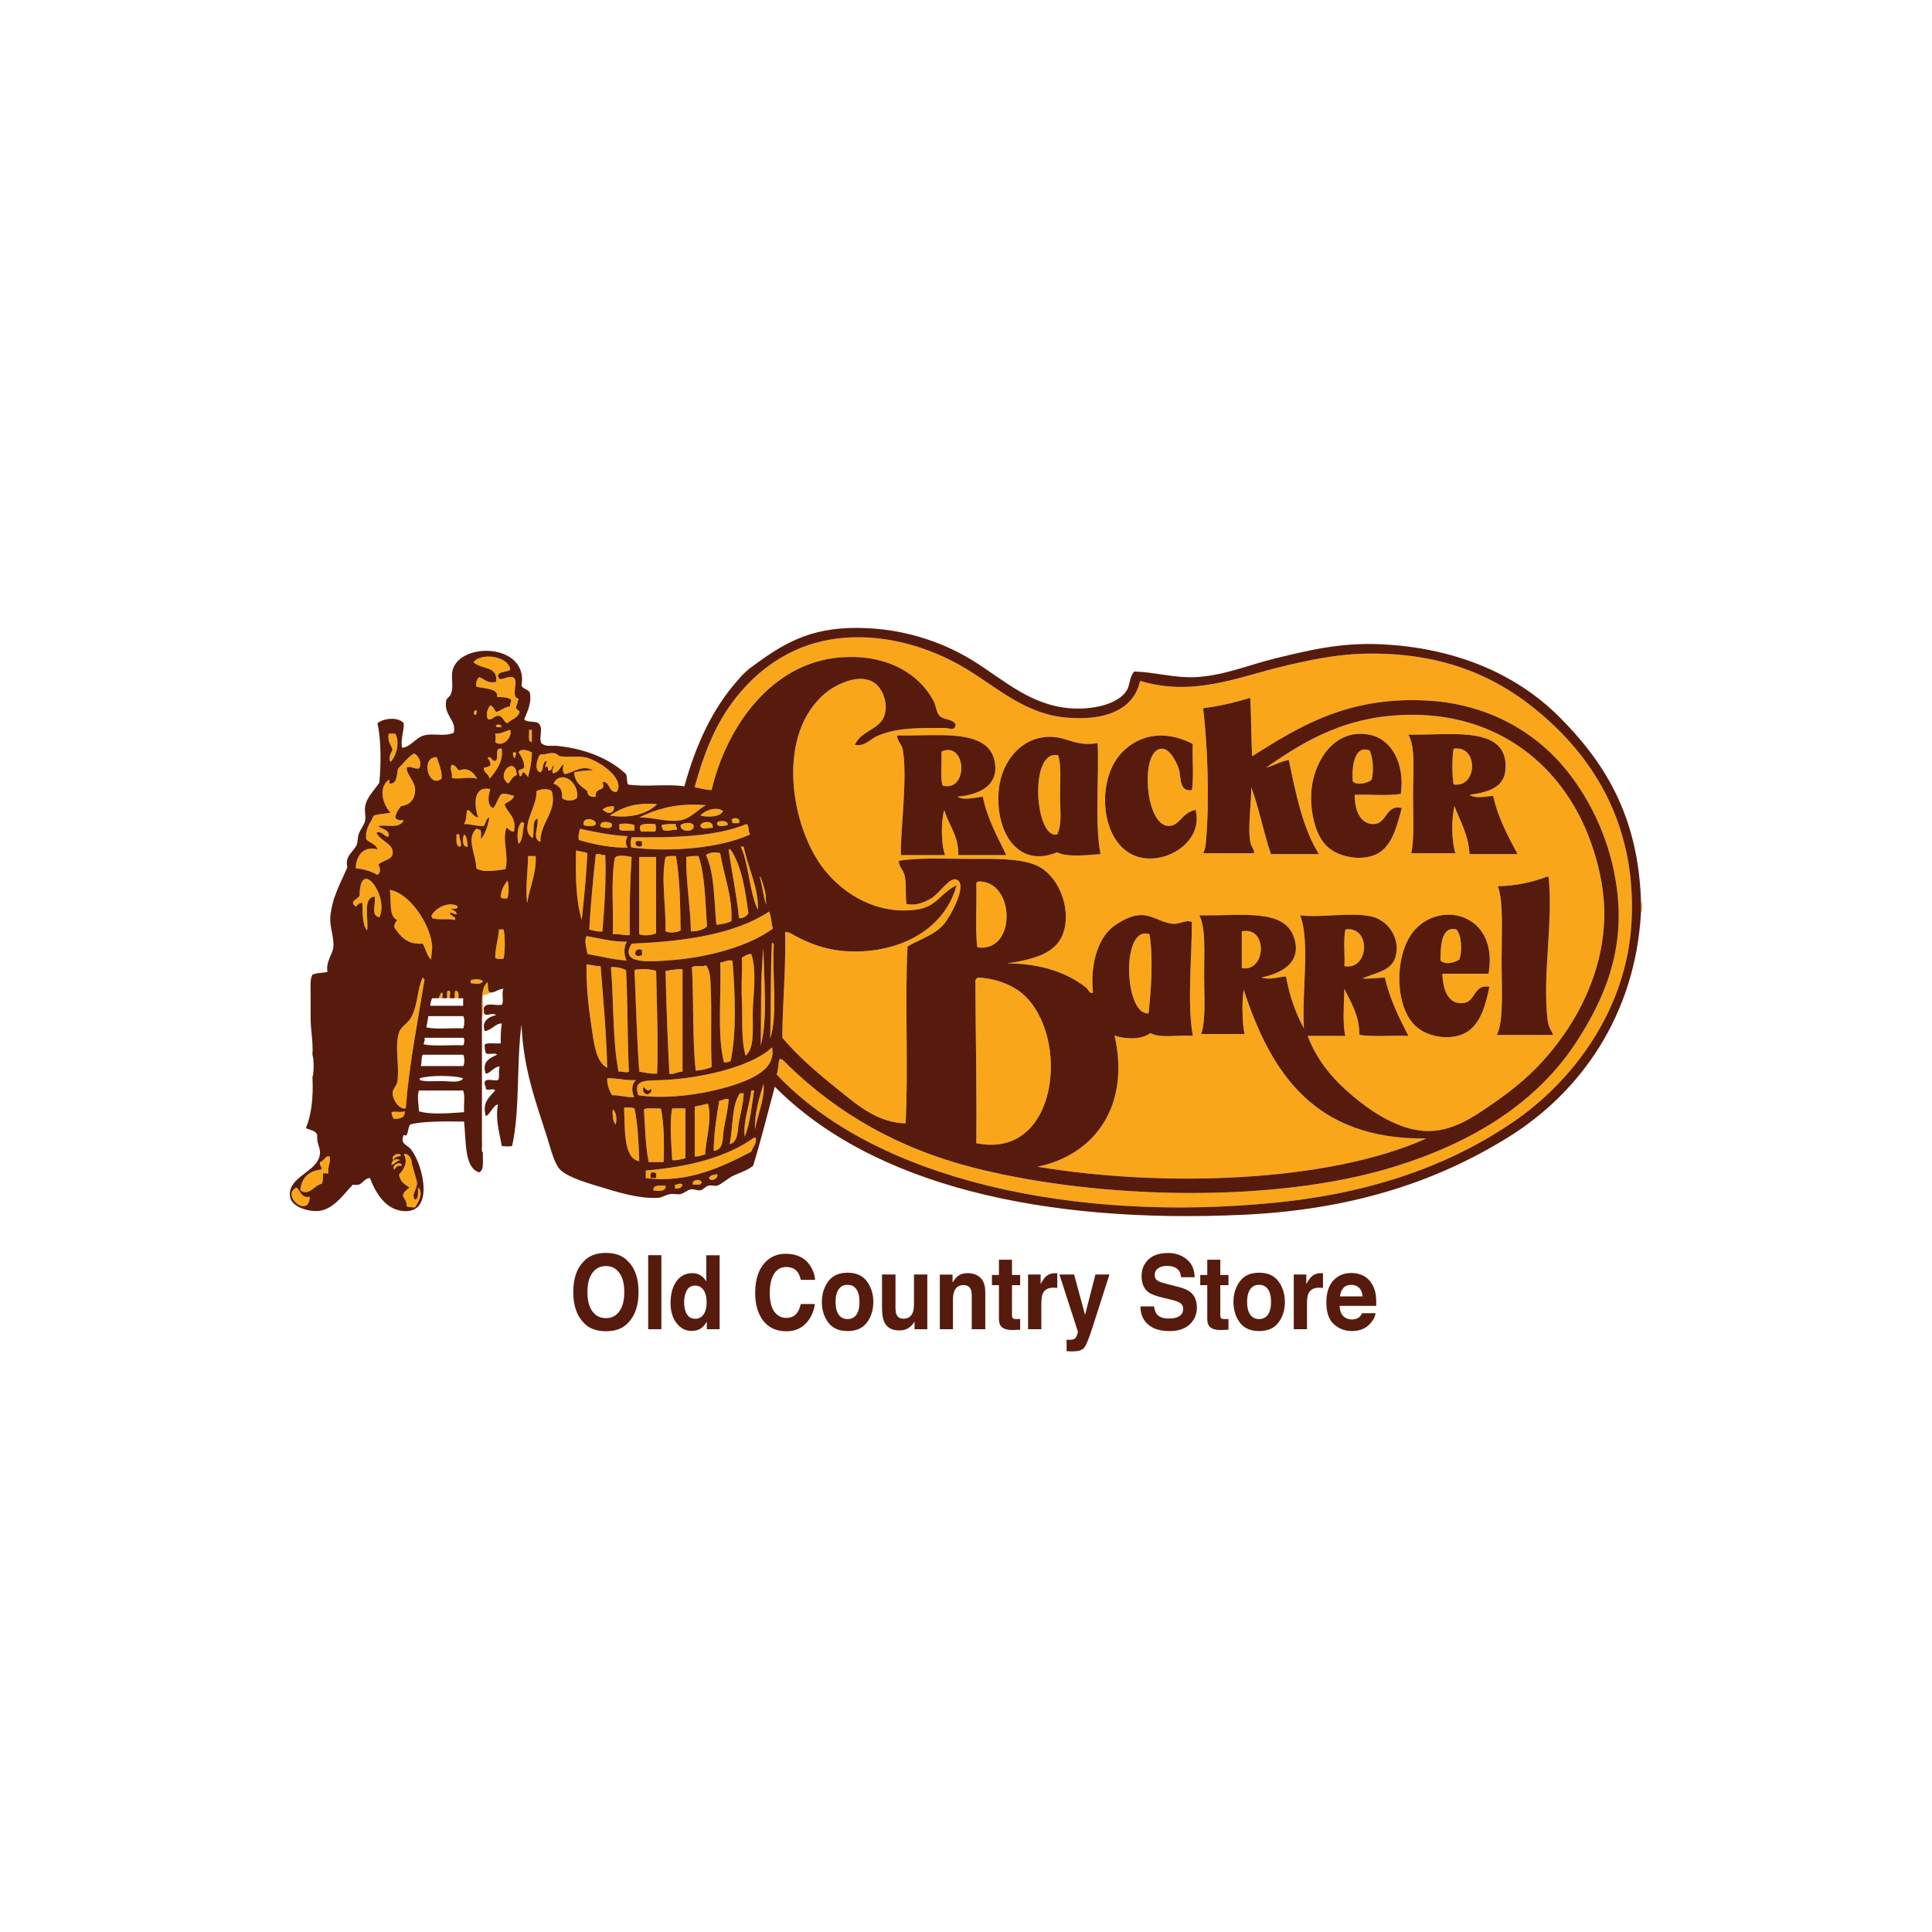 <svg width="40" height="40" viewBox="0 0 40 40" fill="none" xmlns="http://www.w3.org/2000/svg">
<path fill-rule="evenodd" clip-rule="evenodd" d="M17.717 13.195C17.659 13.196 17.6 13.198 17.541 13.201C16.586 13.261 15.901 13.715 15.436 14.215C14.921 14.77 14.629 15.405 14.383 16.301C14.495 16.326 14.608 16.349 14.734 16.359C15.036 15.069 15.961 13.72 17.405 13.611C18.296 13.543 19.004 13.898 19.334 14.527C19.375 14.604 19.38 14.738 19.452 14.819C19.53 14.908 19.709 14.875 19.783 14.995C19.78 15.148 19.64 15.073 19.569 15.073C19.066 15.073 18.606 15.056 18.185 15.229C18.005 15.303 17.925 15.458 17.697 15.424C17.823 15.132 18.194 15.111 18.302 14.839C18.401 14.587 18.281 14.28 18.126 14.157C17.82 13.913 17.323 14.164 17.112 14.332C16.047 15.181 16.359 17.128 17.073 18.016C17.48 18.522 18.162 18.94 18.964 18.835C19.399 18.778 19.459 18.499 19.802 18.328C19.598 19.11 18.861 19.625 17.912 19.693C17.294 19.737 16.859 19.583 16.508 19.4C16.421 19.355 16.303 19.275 16.255 19.303C16.274 20.069 16.2 20.743 16.196 21.486C16.522 21.873 16.925 22.218 17.327 22.539C17.718 22.852 18.144 23.243 18.75 23.26C18.808 22.084 18.73 20.771 18.789 19.595C19.061 19.438 19.366 19.351 19.549 19.128C19.679 18.969 20.049 18.304 19.802 18.211C19.654 18.155 19.45 18.501 19.276 18.601C19.121 18.69 18.974 18.752 18.769 18.718C18.735 18.55 18.773 18.325 18.73 18.133C18.7 18 18.591 17.921 18.613 17.821C19.056 17.752 19.58 17.782 20.076 17.782C20.569 17.782 21.101 17.764 21.459 17.919C21.891 18.105 22.178 18.762 22.024 19.283C21.889 19.742 21.403 19.861 20.855 19.946C21.562 19.948 22.111 20.146 22.492 20.453C22.535 20.487 22.559 20.588 22.629 20.55C22.573 20.037 22.696 19.538 22.96 19.264C23.073 19.147 23.343 18.978 23.545 18.952C23.856 18.912 24.022 19.116 24.305 19.128C24.427 19.133 24.556 19.039 24.676 19.088C24.678 19.845 24.574 20.761 24.695 21.447C24.41 21.421 24.011 21.508 23.818 21.389C23.648 21.523 23.335 21.522 23.097 21.447C23.097 21.436 23.081 21.425 23.077 21.447C23.405 22.925 22.642 23.917 21.479 24.157C24.099 24.592 27.516 24.479 29.53 23.572C27.214 23.6 26.311 22.216 25.748 20.492C25.706 20.756 25.723 21.231 25.767 21.408H24.871C24.968 21.086 24.929 20.656 24.929 20.2C24.929 19.684 24.965 19.235 24.832 18.952C25.695 18.97 26.614 18.789 26.801 19.439C26.944 19.937 26.532 20.152 26.118 20.239C26.283 20.301 26.521 20.214 26.625 20.219C26.699 20.626 26.826 20.98 26.995 21.291C26.947 20.524 27.129 19.511 26.918 18.952C27.384 19.006 27.938 18.884 28.38 18.971C28.741 19.043 29.012 19.444 28.887 19.829C28.798 20.102 28.483 20.139 28.204 20.258C28.377 20.268 28.518 20.247 28.672 20.239C28.776 20.7 28.969 21.073 29.159 21.447C28.828 21.435 28.445 21.473 28.146 21.428C28.142 21.009 27.968 20.761 27.834 20.472C27.822 20.799 27.796 21.217 27.854 21.447H27.074C27.27 21.966 27.593 22.343 28.009 22.695C28.369 22.998 28.924 23.381 29.491 23.416C30.077 23.453 30.559 23.088 30.933 22.831C31.394 22.515 31.724 22.223 32.025 21.876C32.649 21.156 33.188 20.154 33.214 18.991C33.227 18.394 33.073 17.782 32.882 17.295C32.336 15.899 31.085 14.8 29.237 14.8C27.915 14.8 27.04 15.316 26.216 15.892C26.382 15.85 26.506 15.765 26.684 15.736C26.83 16.447 26.976 17.159 27.308 17.685H26.313C26.159 17.241 26.068 16.735 25.904 16.301C25.911 16.609 25.829 17.114 25.884 17.432C25.903 17.536 25.977 17.585 25.962 17.665H24.91C24.953 17.582 24.959 17.524 24.968 17.412C25.046 16.521 24.998 15.414 24.91 14.664C25.261 14.618 25.581 14.542 25.884 14.449C25.908 14.842 25.901 15.264 25.923 15.658C26.88 15.058 27.898 14.403 29.588 14.508C30.789 14.582 31.73 15.134 32.337 15.833C32.952 16.543 33.442 17.573 33.506 18.738C33.57 19.892 33.135 20.79 32.668 21.525C31.831 22.841 30.468 23.661 28.867 24.157C26.405 24.918 22.791 24.831 20.231 24.196C18.6 23.791 17.348 23.048 16.334 22.071C16.272 22.012 16.186 21.898 16.139 21.935C16.109 22.028 16.117 22.16 16.08 22.247C18.136 24.431 22.246 25.321 26.431 24.898C28.427 24.696 30.037 24.118 31.344 23.221C32.546 22.397 33.688 20.924 33.78 19.069C33.875 17.165 33.065 15.843 32.104 14.956C31.203 14.125 30.069 13.523 28.361 13.533C27.685 13.537 27.092 13.67 26.529 13.806C25.613 14.028 24.696 14.427 23.605 14.099C23.477 14.694 22.885 14.929 22.084 14.859C21.226 14.784 20.664 14.248 19.998 13.845C19.411 13.49 18.596 13.184 17.719 13.195L17.717 13.195ZM10.109 13.594C9.984 13.594 9.866 13.63 9.802 13.708C9.942 13.861 10.317 13.778 10.27 14.117C10.079 14.159 10.034 14.055 9.919 14.02C9.875 14.06 9.852 14.122 9.861 14.215C10.018 14.261 10.331 14.249 10.29 14.43C10.402 14.434 10.521 14.432 10.582 14.488C10.592 14.55 10.547 14.557 10.562 14.624C10.441 14.639 10.379 14.713 10.27 14.741C10.233 14.694 10.216 14.627 10.153 14.605C10.092 14.655 10.041 14.831 10.114 14.897C10.21 14.896 10.229 14.817 10.329 14.819C10.417 14.842 10.425 14.943 10.504 14.975C10.575 14.894 10.709 14.885 10.757 14.741C10.743 14.697 10.683 14.699 10.68 14.644C10.707 14.593 10.713 14.522 10.738 14.468C10.548 14.427 10.763 14.098 10.621 14.02C10.489 13.999 10.45 14.069 10.329 14.059C10.333 14.022 10.307 14.016 10.309 13.981C10.342 13.89 10.499 13.924 10.562 13.864C10.542 13.691 10.316 13.593 10.109 13.594L10.109 13.594ZM9.841 14.702C9.811 14.731 9.774 14.803 9.861 14.8C9.851 14.739 9.907 14.72 9.841 14.702ZM10.335 15.002C10.319 14.998 10.3 15.002 10.27 15.014C10.243 15.076 10.387 15.064 10.387 15.034C10.367 15.017 10.352 15.006 10.335 15.002L10.335 15.002ZM10.563 15.112C10.44 15.143 10.369 15.198 10.251 15.19C10.268 15.267 10.268 15.288 10.251 15.365C10.408 15.487 10.617 15.262 10.563 15.112V15.112ZM10.953 15.112C10.966 15.203 10.915 15.357 11.011 15.365V15.112H10.953ZM8.048 15.19C8.016 15.358 8.095 15.415 8.126 15.521C8.098 15.578 8.03 15.698 8.087 15.775C8.196 15.664 8.285 15.387 8.185 15.19H8.048ZM28.207 15.194C28.25 15.196 28.294 15.201 28.34 15.209C28.797 15.29 29.088 15.788 29.003 16.437C28.723 16.482 28.36 16.444 28.048 16.457C28.044 16.808 28.182 17.064 28.438 17.061C28.724 17.057 28.682 16.649 29.022 16.73C28.928 17.062 28.849 17.433 28.593 17.626C28.305 17.845 27.778 17.78 27.502 17.548C27.225 17.316 27.12 16.787 27.151 16.379C27.194 15.816 27.562 15.167 28.207 15.194L28.207 15.194ZM30.116 15.2C30.718 15.211 31.225 15.326 31.167 15.95C31.134 16.296 30.828 16.404 30.426 16.457C30.556 16.542 30.743 16.491 30.913 16.476C31.011 16.937 31.248 17.363 31.42 17.685H30.426C30.4 17.275 30.231 17.009 30.114 16.691C30.046 16.947 30.051 17.433 30.134 17.665H29.217C29.282 17.378 29.256 16.928 29.256 16.457C29.256 15.944 29.308 15.482 29.159 15.209C29.377 15.214 29.617 15.204 29.854 15.2C29.942 15.198 30.03 15.198 30.116 15.2L30.116 15.2ZM19.251 15.22C19.923 15.212 20.528 15.257 20.601 15.813C20.659 16.253 20.3 16.453 19.821 16.496C19.96 16.58 20.188 16.509 20.348 16.496C20.44 16.956 20.677 17.375 20.835 17.704H19.841C19.848 17.288 19.639 17.088 19.548 16.769C19.48 17.003 19.482 17.495 19.568 17.704H18.652C18.637 17.22 18.795 16.102 18.691 15.521C18.671 15.409 18.569 15.331 18.574 15.229C18.796 15.231 19.027 15.223 19.251 15.22L19.251 15.22ZM24.067 15.229C24.269 15.234 24.482 15.291 24.695 15.404C24.678 15.649 24.723 16.085 24.675 16.359C24.398 16.397 24.46 16.078 24.402 15.911C24.341 15.735 24.209 15.5 24.051 15.502C23.598 15.507 23.7 17.085 24.188 17.1C24.425 17.107 24.457 16.828 24.753 16.769C24.937 17.491 23.98 18.012 23.389 17.665C22.776 17.306 22.72 16.156 23.194 15.618C23.424 15.357 23.731 15.221 24.067 15.229L24.067 15.229ZM21.764 15.257C21.805 15.258 21.846 15.261 21.887 15.268C22.133 15.304 22.325 15.453 22.726 15.384C22.757 16.064 22.659 17.035 22.784 17.685C22.533 17.701 22.078 17.755 21.887 17.646C21.05 17.992 20.592 17.188 20.679 16.34C20.739 15.759 21.159 15.238 21.764 15.257L21.764 15.257ZM30.185 15.498C30.157 15.495 30.127 15.497 30.094 15.502C30.062 15.705 30.062 16.039 30.094 16.242C30.567 16.31 30.609 15.53 30.185 15.498V15.498ZM10.337 15.5C10.248 15.525 10.333 15.725 10.25 15.755C10.179 15.767 10.159 15.626 10.094 15.697C10.129 15.733 10.159 15.775 10.153 15.852C10.109 15.867 10.077 15.893 10.016 15.892C10.009 16.016 10.128 16.014 10.133 16.125C10.264 15.975 10.429 15.76 10.387 15.502C10.366 15.497 10.349 15.497 10.337 15.5L10.337 15.5ZM28.25 15.518C28.021 15.526 27.983 15.943 28.009 16.184C28.116 16.267 28.319 16.209 28.398 16.145C28.442 15.946 28.43 15.718 28.359 15.541C28.319 15.524 28.282 15.516 28.25 15.518V15.518ZM10.826 15.525C10.788 15.527 10.755 15.542 10.738 15.58C10.794 15.661 10.844 15.747 10.855 15.872C10.845 15.926 10.78 15.927 10.738 15.95C10.724 16.01 10.758 16.021 10.758 16.067C10.824 16.081 10.79 15.995 10.836 15.989C10.885 16.005 10.898 16.057 10.933 16.087C10.972 15.931 11.009 15.772 11.011 15.58C10.968 15.555 10.89 15.522 10.826 15.525L10.826 15.525ZM19.665 15.531C19.614 15.524 19.556 15.532 19.491 15.56C19.503 15.789 19.466 16.066 19.51 16.262C19.987 16.397 20.016 15.584 19.665 15.531L19.665 15.531ZM10.621 15.58C10.617 15.636 10.626 15.679 10.66 15.697C10.66 15.651 10.694 15.639 10.68 15.58H10.621H10.621ZM11.41 15.593C11.326 15.598 11.254 15.631 11.187 15.619C11.126 15.684 11.042 15.953 11.187 15.989C11.271 15.95 11.211 15.766 11.323 15.755C11.316 15.789 11.264 15.876 11.304 15.892C11.326 15.829 11.359 15.91 11.343 15.95C11.442 15.971 11.424 15.875 11.46 15.833C11.47 15.909 11.425 15.928 11.44 16.009C11.578 16.003 11.59 15.872 11.674 15.814C11.648 15.875 11.64 15.993 11.693 16.028C11.878 15.996 12.055 15.825 12.278 15.95C12.128 15.943 12.006 15.964 11.889 15.989C11.896 16.203 12.037 16.283 12.162 16.379C12.161 16.477 12.229 16.507 12.337 16.496C12.312 16.367 12.407 16.358 12.473 16.32C12.515 16.27 12.455 16.21 12.493 16.184C12.633 16.206 12.597 16.405 12.766 16.398C12.934 16.163 12.525 15.821 12.181 15.697C12.017 15.637 11.766 15.688 11.596 15.658C11.563 15.652 11.53 15.606 11.498 15.599C11.467 15.592 11.438 15.591 11.41 15.593L11.41 15.593ZM8.575 15.599C8.438 15.677 8.352 15.806 8.243 15.911C8.206 16.029 8.234 16.214 8.087 16.223C8.01 16.217 8.102 16.163 8.048 16.145C7.814 16.315 7.941 16.685 8.087 16.827C7.973 16.849 7.84 16.853 7.737 16.886C7.676 17.04 7.558 17.136 7.58 17.373C7.648 17.455 7.784 17.469 7.814 17.587C7.529 17.508 7.371 17.713 7.366 17.977C7.544 17.994 7.692 18.041 7.814 18.114C7.887 18.064 7.874 17.977 7.834 17.899C7.97 17.784 8.161 17.806 8.126 17.607C8.101 17.462 7.836 17.379 7.795 17.237C7.932 17.203 7.969 17.353 8.048 17.315C8.06 17.161 7.898 17.179 7.834 17.1C8.024 17.07 8.266 17.167 8.36 16.983C8.278 16.988 8.206 16.982 8.185 16.925C8.199 16.822 8.249 16.755 8.302 16.691C8.508 16.664 8.592 16.527 8.594 16.36C8.596 16.171 8.421 16.056 8.419 15.892C8.502 15.849 8.56 15.925 8.672 15.911C8.746 15.816 8.67 15.642 8.575 15.599L8.575 15.599ZM21.852 15.631C21.303 15.618 21.443 17.387 21.888 17.276C21.992 17.08 21.946 16.763 21.946 16.476C21.946 16.172 21.976 15.862 21.907 15.638C21.888 15.634 21.87 15.632 21.852 15.631V15.631ZM9.042 15.677C8.7 15.662 8.864 16.33 9.139 16.125C9.165 15.987 9.084 15.811 9.042 15.677ZM9.354 15.833C9.299 15.912 9.374 15.999 9.354 16.106C9.499 16.144 9.718 16.07 9.88 16.125C9.811 16.014 9.707 15.873 9.51 15.95C9.447 15.922 9.441 15.837 9.354 15.833V15.833ZM10.591 15.86C10.474 15.857 10.329 16.098 10.523 16.223C10.577 16.16 10.61 16.075 10.699 16.047C10.692 15.912 10.645 15.861 10.591 15.86H10.591ZM11.652 16.092C11.58 16.089 11.509 16.127 11.459 16.223C11.572 16.266 11.652 16.341 11.634 16.515C11.691 16.594 11.89 16.594 11.946 16.515C11.98 16.301 11.812 16.098 11.652 16.092H11.652ZM10.083 16.33C9.761 16.312 9.842 16.782 9.899 16.925C9.798 16.924 9.709 16.718 9.666 16.788C9.651 16.893 9.661 16.966 9.607 17.061C9.76 17.058 9.857 17.111 10.016 17.1C10.061 17.048 10.056 16.945 10.133 16.925C10.098 17.097 10.052 17.259 9.958 17.373C9.953 17.307 9.973 17.215 9.939 17.178C9.902 17.183 9.896 17.156 9.861 17.159C9.639 17.362 9.861 17.703 9.861 17.977C10.005 18.076 10.276 18.019 10.465 17.997C10.541 17.708 10.389 17.387 10.484 17.139C10.541 17.16 10.558 17.222 10.64 17.217C10.702 16.902 10.505 16.846 10.445 16.652C10.513 16.596 10.616 16.576 10.64 16.476C10.559 16.46 10.496 16.426 10.387 16.438C10.305 16.511 10.287 16.65 10.211 16.73C10.078 16.689 10.106 16.456 10.153 16.34C10.128 16.334 10.104 16.331 10.083 16.33L10.083 16.33ZM11.266 16.339C11.206 16.342 11.146 16.358 11.108 16.379C11.126 16.716 10.729 17.158 11.03 17.354C11.067 17.221 11.008 16.994 11.128 16.944C11.156 17.136 11.005 17.364 11.186 17.432C11.184 17.022 11.549 16.788 11.42 16.379C11.385 16.347 11.326 16.336 11.266 16.339H11.266ZM13.442 16.642C13.084 16.636 12.836 16.741 12.629 16.886C13.044 16.951 13.397 16.854 13.603 16.652C13.547 16.646 13.494 16.643 13.442 16.642V16.642ZM14.401 16.66C13.915 16.651 13.555 16.769 13.233 16.925C13.527 16.919 13.824 17.031 14.091 16.983C14.309 16.944 14.458 16.745 14.617 16.671C14.542 16.665 14.47 16.661 14.401 16.66V16.66ZM12.707 16.691C12.605 16.694 12.519 16.711 12.473 16.769C12.532 16.788 12.551 16.846 12.648 16.827C12.687 16.801 12.724 16.773 12.707 16.691H12.707ZM14.839 16.747C14.704 16.737 14.562 16.813 14.5 16.886C14.65 16.922 14.922 16.921 14.968 16.788C14.928 16.763 14.884 16.75 14.839 16.747V16.747ZM15.213 16.94C15.181 16.942 15.15 16.957 15.143 16.983C15.166 16.986 15.165 17.014 15.163 17.042H15.299C15.33 16.969 15.268 16.936 15.213 16.94H15.213ZM12.197 16.959C12.128 16.957 12.063 16.992 12.083 17.081C12.137 17.111 12.308 17.119 12.336 17.061C12.339 17.001 12.266 16.961 12.197 16.959H12.197ZM14.985 17.001C14.937 16.995 14.88 17.005 14.851 17.022V17.081C14.898 17.118 15.014 17.099 15.065 17.081C15.072 17.031 15.033 17.008 14.985 17.001ZM12.522 17.017C12.463 17.022 12.414 17.051 12.434 17.12C12.492 17.134 12.694 17.189 12.668 17.061C12.649 17.032 12.581 17.012 12.522 17.017H12.522ZM14.645 17.02C14.578 17.016 14.505 17.046 14.5 17.1C14.542 17.198 14.645 17.131 14.753 17.139C14.774 17.06 14.713 17.023 14.645 17.02ZM10.796 17.022C10.715 17.1 10.693 17.331 10.738 17.471C10.835 17.397 10.824 17.119 10.855 17.042C10.83 17.041 10.828 17.017 10.796 17.022V17.022ZM14.248 17.038C14.186 17.037 14.116 17.058 14.091 17.081C14.068 17.225 14.345 17.238 14.364 17.12C14.366 17.059 14.31 17.038 14.248 17.038L14.248 17.038ZM12.908 17.052C12.882 17.054 12.854 17.057 12.823 17.061V17.178C12.893 17.219 13.034 17.188 13.135 17.198V17.081C13.052 17.058 12.986 17.048 12.908 17.052H12.908ZM13.44 17.057C13.312 17.055 13.191 17.073 13.272 17.217H13.564C13.587 17.163 13.587 17.116 13.564 17.061C13.527 17.06 13.483 17.057 13.44 17.057V17.057ZM13.993 17.061C13.886 17.058 13.783 17.059 13.7 17.081C13.684 17.136 13.728 17.131 13.72 17.178C13.802 17.23 13.916 17.174 14.012 17.178C14.027 17.119 13.979 17.121 13.993 17.061ZM15.455 17.061C14.845 17.324 13.899 17.349 13.077 17.334C13.058 17.385 13.039 17.501 13.077 17.549C13.934 17.649 14.925 17.553 15.533 17.276C15.481 17.23 15.518 17.096 15.455 17.061H15.455ZM12.005 17.159C11.991 17.262 11.964 17.29 11.985 17.392C12.277 17.478 12.675 17.561 12.999 17.549C12.943 17.501 12.952 17.363 12.999 17.315C12.637 17.294 12.318 17.229 12.005 17.159H12.005ZM9.451 17.276C9.457 17.38 9.423 17.524 9.529 17.529C9.576 17.458 9.499 17.372 9.51 17.276H9.451ZM9.607 17.276C9.575 17.349 9.56 17.551 9.685 17.529C9.669 17.435 9.675 17.319 9.607 17.276ZM13.174 17.412C13.222 17.41 13.268 17.409 13.291 17.432V17.51C13.22 17.566 13.116 17.491 13.174 17.412V17.412ZM15.338 17.529C15.509 17.91 15.511 18.46 15.689 18.835C15.72 18.426 15.482 17.952 15.396 17.529H15.338H15.338ZM15.085 17.587C15.141 18 15.251 18.525 15.299 19.011C15.401 19.015 15.45 18.967 15.494 18.913C15.429 18.413 15.352 17.924 15.123 17.587H15.085L15.085 17.587ZM11.927 17.607C11.915 18.089 11.916 18.624 12.044 19.05C12.09 18.596 12.137 18.142 12.161 17.665C12.096 17.633 12.001 17.63 11.927 17.607L11.927 17.607ZM14.834 17.649C14.754 17.643 14.661 17.665 14.617 17.705C14.796 18.078 14.783 18.643 14.831 19.147C14.948 19.134 15.06 19.116 15.143 19.069C15.17 18.571 14.985 18.125 14.909 17.665C14.887 17.657 14.861 17.651 14.834 17.649L14.834 17.649ZM12.392 17.683C12.376 17.681 12.358 17.681 12.336 17.685C12.28 18.194 12.23 18.71 12.2 19.245C12.284 19.265 12.357 19.295 12.473 19.284C12.514 18.79 12.553 18.197 12.531 17.705C12.473 17.709 12.441 17.687 12.392 17.683L12.392 17.683ZM12.879 17.717C12.802 17.715 12.733 17.729 12.726 17.783C12.645 18.235 12.706 18.828 12.687 19.342C12.826 19.327 12.904 19.371 13.038 19.361C13.029 18.801 13.043 18.261 13.077 17.743C13.04 17.735 12.955 17.718 12.879 17.717L12.879 17.717ZM10.933 17.724C10.93 18.039 10.872 18.404 10.913 18.699C10.964 18.378 11.114 18.057 11.088 17.724H10.933H10.933ZM13.993 17.724C13.913 17.722 13.833 17.72 13.779 17.743C13.681 18.203 13.791 18.78 13.779 19.283C13.86 19.324 14.028 19.305 14.091 19.264C14.084 18.801 14.08 18.171 13.993 17.724H13.993ZM14.461 17.724C14.364 17.718 14.282 17.727 14.207 17.743C14.199 18.22 14.292 18.764 14.305 19.283C14.449 19.285 14.554 19.247 14.636 19.186C14.601 18.675 14.6 18.13 14.461 17.724L14.461 17.724ZM13.233 17.743V19.342C13.327 19.384 13.507 19.361 13.584 19.323V17.743H13.233V17.743ZM15.732 18.149C15.73 18.149 15.729 18.151 15.728 18.153C15.787 18.334 15.8 18.562 15.864 18.738C15.853 18.668 15.861 18.572 15.845 18.484C15.828 18.39 15.755 18.148 15.732 18.149V18.149ZM32.024 18.153H32.063C32.16 19.11 31.926 20.228 32.044 21.136C32.059 21.257 32.125 21.36 32.16 21.428H30.991C31.136 21.128 31.088 20.521 31.088 19.868C31.088 19.253 31.128 18.669 31.01 18.348C31.406 18.34 31.73 18.262 32.024 18.153V18.153ZM7.585 18.197C7.508 18.191 7.447 18.285 7.444 18.543C7.413 18.618 7.231 18.652 7.347 18.757C7.381 18.796 7.417 18.672 7.503 18.699C7.512 18.911 7.497 19.146 7.601 19.264C7.635 19.012 7.499 18.59 7.756 18.562C7.783 18.746 7.671 18.956 7.854 18.991C8 18.704 7.755 18.209 7.585 18.197L7.585 18.197ZM10.505 18.231C10.439 18.328 10.368 18.419 10.368 18.582C10.393 18.608 10.453 18.601 10.505 18.601C10.534 18.519 10.54 18.311 10.505 18.231V18.231ZM20.252 18.25C20.227 18.258 20.212 18.276 20.212 18.309C20.225 18.738 20.187 19.218 20.232 19.615C21.057 19.734 21.024 18.224 20.252 18.25V18.25ZM8.068 18.426C8.11 18.644 8.039 18.975 8.224 19.049C8.189 19.086 8.16 19.128 8.166 19.205C8.293 19.384 8.421 19.561 8.75 19.537C8.816 19.641 8.835 19.79 8.926 19.868C8.924 19.791 8.954 19.67 8.946 19.576C8.905 19.12 8.473 18.488 8.068 18.426L8.068 18.426ZM33.975 18.66V18.893C34.008 18.86 34.008 18.693 33.975 18.66ZM9.31 18.725C9.145 18.733 8.979 18.852 8.926 18.972C8.941 18.976 8.949 18.988 8.946 19.011C9.07 19.055 9.285 19.009 9.413 19.05C9.47 18.974 9.312 18.978 9.316 18.894C9.371 18.897 9.397 18.929 9.452 18.933C9.452 18.855 9.377 18.852 9.335 18.816C9.398 18.813 9.485 18.835 9.472 18.757C9.421 18.732 9.366 18.722 9.31 18.725L9.31 18.725ZM15.924 18.874C15.219 19.338 14.203 19.492 13.078 19.537C12.808 19.966 13.457 19.91 13.799 19.888C14.7 19.83 15.538 19.57 16.002 19.225C15.965 19.119 15.971 18.97 15.924 18.874H15.924ZM29.963 18.938C30.472 18.924 30.962 19.339 30.817 20.161H29.862C29.874 20.517 29.994 20.809 30.311 20.765C30.551 20.732 30.52 20.361 30.837 20.434C30.762 20.771 30.683 21.106 30.447 21.311C30.15 21.568 29.58 21.507 29.297 21.233C28.854 20.803 28.866 19.687 29.316 19.225C29.497 19.04 29.732 18.945 29.963 18.938L29.963 18.938ZM30.096 19.234C29.822 19.215 29.826 19.66 29.823 19.888C29.925 19.985 30.111 19.931 30.213 19.868C30.28 19.685 30.26 19.372 30.154 19.245C30.134 19.239 30.114 19.236 30.096 19.234L30.096 19.234ZM27.948 19.24C27.919 19.238 27.888 19.239 27.854 19.245C27.81 19.46 27.847 19.757 27.835 20.005C28.321 20.09 28.385 19.274 27.948 19.24ZM10.33 19.245C10.319 19.454 10.254 19.61 10.252 19.829C10.319 19.869 10.338 19.855 10.427 19.849C10.459 19.69 10.459 19.403 10.427 19.245H10.33L10.33 19.245ZM25.806 19.275C25.776 19.274 25.744 19.276 25.71 19.284V20.044C26.179 20.133 26.254 19.289 25.806 19.275V19.275ZM23.695 19.327C23.214 19.368 23.307 21.03 23.78 20.979C23.833 20.503 23.879 19.822 23.799 19.342C23.762 19.329 23.727 19.325 23.695 19.327V19.327ZM12.142 19.381C12.088 19.494 12.15 19.642 12.162 19.751C12.434 19.798 12.681 19.868 12.98 19.888C12.925 19.837 12.899 19.608 12.98 19.498C12.661 19.499 12.416 19.426 12.142 19.381L12.142 19.381ZM15.982 19.517C15.946 20.144 15.968 20.932 15.943 21.506C16.113 20.999 15.979 20.189 16.021 19.556C16.017 19.534 16 19.526 15.982 19.517L15.982 19.517ZM15.807 19.634C15.738 20.241 15.765 21.047 15.748 21.642C15.901 21.119 15.812 20.25 15.807 19.634ZM13.241 19.654C13.259 19.655 13.277 19.661 13.293 19.673V19.771C13.267 19.799 13.182 19.799 13.156 19.771C13.137 19.695 13.188 19.651 13.241 19.654ZM15.554 19.751C15.466 19.755 15.413 19.792 15.359 19.829C15.369 20.106 15.346 20.402 15.359 20.687C15.378 21.097 15.34 21.523 15.437 21.857C15.658 21.671 15.559 21.181 15.593 20.765C15.619 20.444 15.648 20.009 15.554 19.751L15.554 19.751ZM15.089 19.886C15.023 19.893 14.98 19.922 14.911 19.927C14.939 20.613 14.843 21.424 14.989 21.993C15.052 22.005 15.079 21.98 15.125 21.974C15.253 21.412 15.22 20.506 15.164 19.888C15.135 19.883 15.111 19.883 15.089 19.886L15.089 19.886ZM12.143 19.966V20.024C12.141 20.522 12.196 20.933 12.259 21.35C12.304 21.643 12.347 21.983 12.572 22.11C12.559 21.453 12.489 20.685 12.435 20.005C12.328 20.002 12.241 19.978 12.143 19.966L12.143 19.966ZM14.618 19.985C14.55 20.028 14.392 19.98 14.326 20.024C14.365 20.726 14.333 21.498 14.404 22.168C14.529 22.158 14.642 22.134 14.735 22.09C14.707 21.589 14.739 20.996 14.716 20.492C14.708 20.316 14.716 20.114 14.618 19.985L14.618 19.985ZM12.649 20.024C12.709 20.738 12.679 21.541 12.805 22.188C12.905 22.173 12.954 22.222 13.02 22.188C12.989 21.498 12.997 20.768 12.961 20.083C12.874 20.046 12.782 20.015 12.649 20.024H12.649ZM14.131 20.063C14 20.062 13.896 20.088 13.78 20.102C13.793 20.823 13.824 21.527 13.858 22.227C13.929 22.263 14.028 22.182 14.131 22.188V20.063L14.131 20.063ZM13.368 20.065C13.289 20.062 13.208 20.067 13.137 20.083C13.167 20.787 13.185 21.503 13.234 22.188C13.354 22.205 13.457 22.238 13.605 22.227C13.63 21.564 13.597 20.793 13.585 20.102C13.523 20.082 13.446 20.069 13.368 20.065L13.368 20.065ZM8.751 20.239C8.635 20.478 8.657 20.785 8.517 21.058C8.451 21.185 8.304 21.25 8.264 21.369C8.163 21.666 8.28 22.079 8.224 22.402C8.212 22.476 8.125 22.558 8.127 22.636C8.13 22.758 8.254 22.976 8.4 22.948C8.476 21.988 8.649 21.155 8.79 20.278C8.764 20.278 8.772 20.244 8.751 20.239L8.751 20.239ZM20.252 20.239C20.224 20.25 20.204 20.269 20.194 20.297C20.198 21.423 20.225 22.527 20.213 23.67C21.918 24.017 22.161 21.462 21.188 20.59C20.962 20.388 20.606 20.256 20.252 20.239L20.252 20.239ZM9.881 20.275C9.829 20.272 9.774 20.28 9.745 20.297V20.356C9.84 20.368 9.949 20.392 9.998 20.317C9.982 20.29 9.933 20.277 9.881 20.275L9.881 20.275ZM10.096 20.336C9.935 20.462 9.988 20.8 9.979 21.077C10.024 20.96 9.986 20.759 9.998 20.609C10.053 20.592 10.117 20.585 10.155 20.55C10.086 20.528 10.112 20.411 10.096 20.336L10.096 20.336ZM9.277 20.512C9.229 20.528 9.283 20.647 9.238 20.668H9.316C9.3 20.619 9.354 20.5 9.277 20.512ZM9.433 20.512C9.403 20.54 9.416 20.611 9.413 20.668H9.492C9.495 20.593 9.503 20.513 9.433 20.512ZM9.141 20.55C9.112 20.581 9.1 20.627 9.082 20.668H9.16C9.149 20.633 9.184 20.553 9.141 20.55ZM15.983 21.681C15.983 21.707 15.949 21.699 15.944 21.72C15.51 22.097 14.498 22.33 13.702 22.363C13.397 22.376 13.093 22.335 13.215 22.675C13.672 22.748 14.261 22.696 14.774 22.578C15.196 22.481 15.792 22.301 15.944 21.993C15.988 21.903 16.008 21.789 15.983 21.681L15.983 21.681ZM12.572 22.325C12.568 22.478 12.619 22.576 12.669 22.675C12.842 22.672 12.958 22.725 13.137 22.714C13.081 22.662 13.055 22.435 13.176 22.363C12.949 22.375 12.79 22.32 12.572 22.325V22.325ZM15.807 22.441C15.724 22.715 15.616 23.068 15.632 23.377C15.691 23.09 15.844 22.695 15.807 22.441ZM13.332 22.5C13.353 22.539 13.435 22.629 13.468 22.539C13.522 22.575 13.452 22.651 13.41 22.656C13.328 22.663 13.285 22.561 13.332 22.5V22.5ZM15.554 22.578C15.519 22.894 15.382 23.211 15.418 23.533C15.532 23.264 15.56 22.909 15.613 22.578H15.554H15.554ZM15.32 22.636C15.144 22.883 15.181 23.341 15.106 23.689C15.291 23.647 15.267 23.389 15.301 23.221C15.339 23.028 15.391 22.82 15.398 22.636H15.32H15.32ZM15.027 22.753C14.976 22.76 14.944 22.786 14.891 22.792C14.835 23.119 14.782 23.45 14.774 23.825C14.997 23.814 14.957 23.535 14.989 23.358C15.024 23.155 15.079 22.935 15.086 22.753C15.064 22.75 15.044 22.75 15.027 22.753L15.027 22.753ZM14.657 22.851C14.565 22.869 14.48 22.895 14.384 22.909V23.942C14.477 23.951 14.525 23.914 14.599 23.903C14.616 23.576 14.749 23.158 14.657 22.851L14.657 22.851ZM12.922 22.929C12.936 23.358 12.906 23.996 13.234 24.04C13.221 23.656 13.205 23.276 13.137 22.948C13.082 22.925 13.002 22.927 12.922 22.929L12.922 22.929ZM13.496 22.946C13.432 22.945 13.373 22.947 13.332 22.968C13.357 23.339 13.363 23.73 13.429 24.059H13.741C13.752 23.715 13.752 23.272 13.683 22.948C13.626 22.953 13.559 22.948 13.496 22.946L13.496 22.946ZM13.916 22.948C13.858 23.238 13.9 23.684 13.916 24.02C14.029 24.029 14.102 23.998 14.19 23.981V22.948H13.916V22.948ZM12.689 22.968C12.673 23.035 12.684 23.227 12.747 23.28C12.777 23.187 12.761 23.018 12.689 22.968ZM8.381 23.007C8.282 23.042 8.18 22.997 8.108 23.026C8.106 23.087 8.131 23.119 8.146 23.163C8.285 23.171 8.386 23.142 8.381 23.007L8.381 23.007ZM15.613 23.552C15.045 23.959 14.269 24.158 13.371 24.235V24.391C14.241 24.506 14.972 24.148 15.554 23.845C15.583 23.75 15.657 23.701 15.652 23.572C15.647 23.557 15.635 23.549 15.613 23.552L15.613 23.552ZM8.402 23.89C8.394 23.888 8.387 23.888 8.381 23.89C8.374 23.892 8.367 23.896 8.361 23.903C8.457 24.059 8.354 24.229 8.264 24.313C8.274 24.464 8.38 24.521 8.478 24.585C8.426 24.637 8.352 24.667 8.342 24.761C8.37 24.83 8.428 24.869 8.419 24.975C8.468 24.992 8.524 25.001 8.595 24.995C8.656 24.905 8.782 24.687 8.653 24.585C8.65 24.686 8.673 24.814 8.595 24.839C8.498 24.747 8.64 24.626 8.634 24.488C8.631 24.416 8.531 24.163 8.517 24.02C8.513 23.981 8.452 23.9 8.402 23.89L8.402 23.89ZM8.25 23.891C8.182 23.887 8.09 23.954 8.146 24.02C8.16 23.949 8.248 23.953 8.302 23.923C8.292 23.902 8.272 23.893 8.25 23.891L8.25 23.891ZM6.797 23.936C6.742 23.937 6.693 24.046 6.626 24.059C6.603 24.143 6.69 24.169 6.646 24.215C6.387 24.243 6.244 24.386 6.217 24.644C6.409 24.773 6.505 24.533 6.665 24.508C6.688 24.453 6.686 24.373 6.684 24.293H6.802C6.774 24.15 6.864 24.037 6.821 23.942C6.813 23.938 6.805 23.935 6.797 23.936L6.797 23.936ZM8.222 24C8.16 23.998 8.099 24.044 8.108 24.118C8.179 24.098 8.207 24.035 8.283 24.02C8.264 24.008 8.243 24.001 8.222 24L8.222 24ZM8.273 24.085C8.264 24.084 8.255 24.084 8.245 24.086C8.183 24.097 8.113 24.162 8.166 24.215C8.194 24.165 8.229 24.122 8.322 24.137C8.319 24.103 8.299 24.087 8.273 24.085L8.273 24.085ZM13.488 24.274C13.533 24.267 13.562 24.277 13.585 24.293V24.391H13.468C13.466 24.343 13.465 24.297 13.488 24.274H13.488ZM14.852 24.313C14.774 24.318 14.7 24.329 14.677 24.391C14.714 24.474 14.873 24.41 14.852 24.313ZM14.448 24.43C14.391 24.428 14.323 24.46 14.345 24.527C14.414 24.518 14.533 24.559 14.521 24.469C14.514 24.444 14.483 24.43 14.448 24.43H14.448ZM14.096 24.508C14.06 24.502 14.02 24.529 13.975 24.527V24.605C14.06 24.612 14.116 24.59 14.131 24.527C14.12 24.516 14.108 24.51 14.096 24.508H14.096ZM13.78 24.547C13.67 24.554 13.519 24.519 13.527 24.644C13.597 24.657 13.801 24.685 13.78 24.547ZM6.139 24.585C5.803 24.752 6.4 25.241 6.412 24.78C6.23 24.806 6.225 24.655 6.139 24.585Z" fill="#F9A61A"/>
<path d="M17.759 13C16.732 12.994 16.19 13.341 15.514 13.844C15.48 13.887 15.443 13.928 15.404 13.967C15.443 13.928 15.479 13.887 15.514 13.844C15.428 13.914 15.35 13.992 15.28 14.078C14.758 14.66 14.407 15.414 14.169 16.281C13.824 16.224 13.345 16.299 13 16.242C12.974 16.183 12.986 16.086 12.961 16.028C12.629 15.711 12.12 15.501 11.538 15.443C11.433 15.432 11.293 15.47 11.206 15.384C11.155 15.261 11.246 15.101 11.167 14.994C11.112 14.913 10.919 14.97 10.855 14.897C10.886 14.782 11.012 14.6 10.972 14.351C10.947 14.266 10.83 14.273 10.797 14.195C10.951 13.327 9.545 13.277 9.374 13.864C9.327 14.025 9.402 14.203 9.335 14.37C9.312 14.429 9.248 14.45 9.238 14.507C9.181 14.815 9.459 14.909 9.394 15.17C9.184 15.262 8.968 15.17 8.77 15.228C8.604 15.277 8.491 15.476 8.321 15.482C8.296 15.274 8.362 15.159 8.36 14.975C8.252 14.836 7.936 14.867 7.815 14.975C7.892 15.314 7.89 15.814 7.854 16.203C7.762 16.346 7.597 16.497 7.561 16.69C7.542 16.793 7.576 16.889 7.561 16.983C7.545 17.079 7.46 17.168 7.425 17.275C7.399 17.353 7.409 17.436 7.386 17.489C7.323 17.637 7.132 17.719 7.191 17.957C7.057 18.276 6.882 18.557 6.84 18.971C6.817 19.191 6.931 19.423 6.898 19.634C6.879 19.761 6.739 19.928 6.781 20.121C6.686 20.149 6.55 20.137 6.469 20.18C6.413 20.273 6.433 20.442 6.431 20.589V21.018C6.423 21.311 6.487 21.533 6.469 21.837C6.502 21.947 6.502 22.194 6.469 22.304C6.489 22.72 6.449 23.077 6.333 23.357C6.418 23.396 6.532 23.405 6.567 23.494C6.553 23.685 6.637 23.763 6.625 23.883C6.59 24.27 5.965 24.346 6.002 24.761C6.021 24.985 6.376 25.088 6.587 25.073C6.918 25.049 7.156 24.667 7.308 24.527C7.515 24.571 7.505 24.399 7.659 24.39C7.772 24.683 7.968 25.035 8.341 25.073C9.003 25.139 8.762 24.125 8.516 23.805C8.426 23.688 8.273 23.691 8.36 23.494C8.46 23.573 8.431 23.345 8.497 23.279C8.737 23.215 9.19 23.214 9.608 23.221C9.653 23.639 9.611 24.177 9.92 24.273C10.034 24.226 9.988 24.017 9.998 23.864C9.953 23.831 9.991 23.715 9.978 23.649V22.519V22.168V21.076C9.988 20.8 9.935 20.461 10.095 20.335C10.111 20.411 10.085 20.527 10.154 20.55C10.268 20.547 10.312 20.475 10.427 20.472C10.372 20.541 10.443 20.735 10.388 20.803C10.281 20.826 10.08 20.756 10.037 20.842C9.994 20.845 10.029 20.925 10.017 20.959C10.033 21.075 10.195 20.946 10.271 21.018C10.114 21.048 9.963 21.15 10.037 21.349C10.175 21.331 10.277 21.174 10.388 21.193C10.371 21.32 10.362 21.454 10.368 21.602C10.261 21.612 10.113 21.581 10.037 21.622C10.031 21.693 10.04 21.749 10.056 21.798C10.09 21.855 10.257 21.779 10.29 21.837C10.142 21.904 9.971 21.981 10.056 22.226C10.13 22.247 10.257 22.051 10.349 22.09C10.305 22.15 10.358 22.307 10.31 22.363C10.227 22.384 10.056 22.317 10.037 22.402C10.021 22.47 10.066 22.477 10.056 22.538C10.077 22.595 10.23 22.52 10.251 22.577C10.132 22.718 9.98 22.817 10.056 23.104C10.129 23.104 10.226 22.858 10.31 22.87C10.25 23.178 10.345 23.46 10.388 23.727C10.493 23.733 10.504 23.744 10.602 23.727C10.77 22.992 10.689 22.008 10.797 21.213C10.833 22.116 11.089 22.801 11.323 23.533C11.398 23.766 11.469 24.081 11.596 24.215C11.721 24.346 12.039 24.457 12.337 24.546C12.78 24.679 13.195 24.819 13.624 24.8C13.703 24.796 13.786 24.736 13.877 24.722C13.96 24.709 14.027 24.738 14.091 24.722C14.171 24.702 14.23 24.637 14.306 24.624C14.365 24.615 14.444 24.652 14.501 24.644C14.558 24.635 14.598 24.565 14.676 24.546C14.735 24.532 14.806 24.563 14.852 24.546C14.956 24.508 15.08 24.384 15.203 24.332C15.375 24.259 15.476 24.226 15.592 24.137C15.757 23.606 15.893 23.047 16.041 22.499C18.06 24.536 21.588 25.345 25.749 25.15C27.918 25.049 29.696 24.501 31.246 23.533C32.698 22.625 33.856 21.047 33.975 18.893V18.659C33.917 16.853 33.189 15.749 32.279 14.838C31.373 13.935 30.099 13.405 28.573 13.338C27.736 13.301 27.063 13.472 26.409 13.63C25.858 13.763 25.331 13.994 24.733 14.02C24.314 14.038 23.896 13.914 23.485 13.903C23.382 14.012 23.399 14.177 23.329 14.293C23.157 14.578 22.622 14.705 22.14 14.663C21.341 14.593 20.808 14.1 20.191 13.708C19.572 13.314 18.805 13.048 17.968 13.006C17.896 13.003 17.825 13.001 17.757 13L17.759 13ZM17.718 13.194C18.594 13.183 19.41 13.489 19.998 13.844C20.664 14.247 21.225 14.783 22.084 14.858C22.884 14.928 23.477 14.693 23.604 14.098C24.696 14.426 25.613 14.027 26.528 13.805C27.091 13.669 27.684 13.537 28.361 13.532C30.069 13.522 31.203 14.124 32.103 14.956C33.064 15.842 33.875 17.164 33.78 19.068C33.688 20.923 32.545 22.396 31.343 23.22C30.036 24.117 28.427 24.695 26.431 24.897C22.246 25.32 18.135 24.43 16.08 22.246C16.117 22.16 16.108 22.027 16.138 21.934C16.186 21.897 16.272 22.012 16.333 22.07C17.347 23.047 18.599 23.79 20.232 24.195C22.792 24.831 26.406 24.918 28.867 24.156C30.469 23.661 31.832 22.84 32.669 21.525C33.136 20.79 33.571 19.891 33.507 18.737C33.442 17.573 32.952 16.543 32.337 15.833C31.731 15.133 30.79 14.582 29.589 14.507C27.898 14.402 26.881 15.058 25.924 15.657C25.902 15.264 25.908 14.841 25.885 14.448C25.582 14.542 25.261 14.618 24.91 14.663C24.998 15.414 25.046 16.521 24.969 17.412C24.959 17.523 24.953 17.581 24.91 17.665H25.963C25.978 17.585 25.903 17.536 25.885 17.431C25.83 17.114 25.912 16.609 25.905 16.3C26.069 16.734 26.16 17.241 26.314 17.684H27.308C26.976 17.159 26.83 16.447 26.684 15.735C26.506 15.765 26.383 15.85 26.216 15.891C27.04 15.316 27.916 14.799 29.238 14.799C31.086 14.799 32.336 15.898 32.883 17.295C33.074 17.782 33.228 18.393 33.215 18.99C33.188 20.153 32.65 21.155 32.025 21.875C31.724 22.222 31.394 22.514 30.934 22.831C30.559 23.088 30.077 23.452 29.491 23.415C28.925 23.38 28.37 22.998 28.01 22.694C27.594 22.343 27.271 21.966 27.074 21.447H27.854C27.796 21.217 27.823 20.799 27.834 20.472C27.969 20.76 28.142 21.009 28.146 21.427C28.446 21.472 28.828 21.434 29.16 21.447C28.969 21.072 28.776 20.699 28.673 20.238C28.518 20.247 28.377 20.268 28.205 20.258C28.483 20.138 28.799 20.102 28.887 19.829C29.012 19.443 28.741 19.043 28.38 18.971C27.939 18.883 27.385 19.005 26.918 18.951C27.13 19.51 26.948 20.523 26.996 21.291C26.826 20.98 26.699 20.626 26.626 20.218C26.522 20.214 26.284 20.3 26.119 20.238C26.533 20.151 26.944 19.936 26.801 19.439C26.614 18.789 25.696 18.969 24.832 18.951C24.966 19.234 24.93 19.683 24.93 20.199C24.93 20.656 24.969 21.086 24.871 21.408H25.768C25.723 21.23 25.706 20.756 25.749 20.491C26.312 22.215 27.215 23.6 29.53 23.571C27.516 24.479 24.1 24.591 21.48 24.156C22.643 23.917 23.406 22.925 23.078 21.447C23.082 21.424 23.097 21.436 23.097 21.447C23.336 21.522 23.649 21.522 23.819 21.388C24.012 21.507 24.411 21.42 24.696 21.447C24.575 20.761 24.678 19.844 24.676 19.088C24.557 19.038 24.427 19.132 24.306 19.127C24.023 19.115 23.856 18.912 23.546 18.951C23.343 18.977 23.073 19.146 22.961 19.263C22.696 19.538 22.574 20.036 22.629 20.55C22.56 20.588 22.536 20.487 22.493 20.453C22.111 20.146 21.562 19.948 20.856 19.946C21.404 19.861 21.89 19.742 22.025 19.283C22.179 18.761 21.891 18.105 21.46 17.918C21.101 17.763 20.569 17.782 20.076 17.782C19.58 17.782 19.056 17.751 18.614 17.821C18.591 17.921 18.701 17.999 18.731 18.133C18.774 18.325 18.736 18.549 18.77 18.718C18.975 18.752 19.122 18.689 19.277 18.601C19.451 18.5 19.654 18.155 19.803 18.211C20.049 18.303 19.679 18.969 19.549 19.127C19.366 19.351 19.062 19.438 18.789 19.595C18.731 20.771 18.809 22.083 18.75 23.259C18.144 23.243 17.719 22.851 17.327 22.538C16.925 22.217 16.523 21.872 16.197 21.485C16.201 20.742 16.274 20.069 16.255 19.302C16.303 19.274 16.422 19.354 16.509 19.4C16.86 19.583 17.295 19.736 17.912 19.692C18.861 19.624 19.599 19.11 19.803 18.328C19.46 18.498 19.4 18.777 18.965 18.834C18.162 18.94 17.48 18.522 17.074 18.016C16.36 17.127 16.048 15.18 17.113 14.331C17.324 14.164 17.821 13.913 18.127 14.156C18.282 14.28 18.402 14.587 18.302 14.838C18.194 15.111 17.824 15.131 17.698 15.423C17.925 15.457 18.005 15.302 18.185 15.228C18.606 15.056 19.066 15.072 19.569 15.072C19.641 15.072 19.781 15.148 19.784 14.994C19.709 14.874 19.53 14.908 19.452 14.819C19.38 14.737 19.376 14.604 19.335 14.526C19.004 13.897 18.295 13.542 17.404 13.61C15.96 13.72 15.035 15.068 14.733 16.359C14.607 16.349 14.494 16.325 14.382 16.3C14.628 15.404 14.919 14.769 15.435 14.214C15.9 13.714 16.585 13.26 17.54 13.201C17.599 13.197 17.658 13.195 17.716 13.194L17.718 13.194ZM10.109 13.593C10.317 13.592 10.543 13.691 10.563 13.864C10.5 13.924 10.342 13.89 10.31 13.981C10.307 14.016 10.334 14.022 10.329 14.059C10.45 14.069 10.49 13.999 10.621 14.02C10.763 14.097 10.549 14.426 10.739 14.468C10.714 14.521 10.708 14.593 10.68 14.643C10.684 14.698 10.744 14.697 10.758 14.741C10.709 14.884 10.575 14.894 10.505 14.975C10.426 14.943 10.417 14.841 10.329 14.819C10.229 14.816 10.211 14.895 10.115 14.897C10.041 14.831 10.093 14.654 10.154 14.604C10.216 14.627 10.233 14.694 10.271 14.741C10.379 14.713 10.441 14.639 10.563 14.624C10.547 14.556 10.592 14.549 10.582 14.488C10.521 14.432 10.402 14.434 10.29 14.429C10.332 14.249 10.018 14.261 9.861 14.215C9.853 14.121 9.875 14.06 9.92 14.02C10.035 14.054 10.08 14.159 10.271 14.117C10.318 13.778 9.942 13.861 9.803 13.708C9.866 13.63 9.985 13.594 10.109 13.593L10.109 13.593ZM9.842 14.702C9.907 14.72 9.851 14.738 9.861 14.799C9.774 14.803 9.811 14.731 9.842 14.702ZM10.336 15.002C10.353 15.005 10.367 15.016 10.388 15.034C10.387 15.063 10.243 15.076 10.271 15.014C10.3 15.002 10.319 14.998 10.336 15.002L10.336 15.002ZM10.563 15.111C10.617 15.262 10.408 15.486 10.251 15.365C10.268 15.287 10.268 15.267 10.251 15.189C10.369 15.197 10.44 15.143 10.563 15.111V15.111ZM10.953 15.111H11.011V15.365C10.915 15.357 10.966 15.203 10.953 15.111ZM8.048 15.189H8.185C8.286 15.387 8.197 15.664 8.087 15.774C8.031 15.697 8.098 15.578 8.127 15.521C8.096 15.415 8.017 15.357 8.048 15.189ZM28.208 15.194C27.562 15.166 27.194 15.816 27.151 16.378C27.12 16.787 27.226 17.315 27.502 17.548C27.778 17.78 28.305 17.845 28.594 17.626C28.85 17.432 28.929 17.062 29.023 16.729C28.682 16.649 28.725 17.057 28.438 17.061C28.182 17.064 28.045 16.808 28.048 16.456C28.361 16.444 28.723 16.482 29.003 16.437C29.089 15.788 28.798 15.29 28.34 15.209C28.295 15.201 28.251 15.196 28.208 15.194L28.208 15.194ZM30.117 15.199C30.031 15.198 29.943 15.198 29.854 15.2C29.618 15.203 29.378 15.214 29.159 15.209C29.309 15.482 29.256 15.943 29.256 16.456C29.256 16.928 29.283 17.378 29.218 17.665H30.134C30.051 17.433 30.047 16.947 30.114 16.69C30.232 17.009 30.401 17.275 30.426 17.684H31.42C31.248 17.362 31.012 16.937 30.914 16.476C30.743 16.491 30.556 16.542 30.426 16.456C30.828 16.403 31.134 16.296 31.167 15.95C31.225 15.326 30.719 15.211 30.117 15.199L30.117 15.199ZM19.252 15.22C19.027 15.222 18.796 15.231 18.574 15.228C18.569 15.331 18.671 15.409 18.691 15.521C18.795 16.101 18.637 17.22 18.652 17.704H19.568C19.483 17.495 19.48 17.003 19.549 16.768C19.639 17.087 19.848 17.288 19.841 17.704H20.835C20.677 17.374 20.44 16.956 20.348 16.495C20.188 16.509 19.96 16.58 19.822 16.495C20.301 16.452 20.659 16.253 20.602 15.813C20.529 15.257 19.924 15.211 19.252 15.22L19.252 15.22ZM24.068 15.229C23.731 15.221 23.424 15.357 23.194 15.618C22.721 16.156 22.777 17.305 23.389 17.665C23.98 18.012 24.937 17.491 24.754 16.768C24.457 16.828 24.426 17.107 24.188 17.1C23.701 17.085 23.598 15.506 24.052 15.501C24.209 15.499 24.342 15.735 24.403 15.911C24.461 16.078 24.398 16.397 24.676 16.359C24.723 16.085 24.679 15.648 24.695 15.404C24.482 15.291 24.27 15.234 24.068 15.229L24.068 15.229ZM21.765 15.256C21.159 15.238 20.739 15.758 20.68 16.339C20.593 17.188 21.05 17.991 21.888 17.646C22.078 17.755 22.533 17.701 22.785 17.684C22.66 17.034 22.758 16.064 22.726 15.384C22.325 15.453 22.134 15.303 21.888 15.267C21.846 15.261 21.805 15.258 21.765 15.256L21.765 15.256ZM30.186 15.497C30.609 15.529 30.567 16.31 30.095 16.242C30.062 16.039 30.062 15.704 30.095 15.501C30.127 15.496 30.157 15.495 30.186 15.497V15.497ZM10.337 15.5C10.35 15.497 10.366 15.497 10.387 15.501C10.429 15.76 10.264 15.975 10.134 16.125C10.128 16.014 10.009 16.016 10.017 15.891C10.077 15.893 10.11 15.867 10.153 15.852C10.159 15.775 10.129 15.733 10.095 15.696C10.16 15.626 10.179 15.767 10.251 15.755C10.334 15.724 10.248 15.525 10.337 15.5L10.337 15.5ZM28.25 15.517C28.283 15.516 28.319 15.523 28.36 15.54C28.431 15.717 28.442 15.946 28.399 16.145C28.319 16.209 28.117 16.267 28.009 16.184C27.984 15.942 28.022 15.526 28.25 15.517V15.517ZM10.826 15.525C10.89 15.522 10.969 15.555 11.012 15.579C11.009 15.772 10.973 15.93 10.934 16.086C10.898 16.057 10.885 16.005 10.836 15.989C10.79 15.995 10.825 16.081 10.758 16.067C10.759 16.021 10.725 16.009 10.739 15.95C10.78 15.927 10.845 15.926 10.856 15.872C10.844 15.747 10.794 15.66 10.739 15.579C10.755 15.541 10.788 15.527 10.826 15.525L10.826 15.525ZM19.665 15.531C20.017 15.584 19.988 16.396 19.511 16.262C19.466 16.066 19.503 15.788 19.491 15.56C19.557 15.532 19.615 15.524 19.665 15.531L19.665 15.531ZM10.622 15.579H10.68C10.694 15.639 10.66 15.651 10.661 15.697C10.627 15.679 10.618 15.636 10.622 15.579ZM11.41 15.592C11.438 15.591 11.468 15.592 11.499 15.599C11.53 15.606 11.563 15.652 11.597 15.657C11.767 15.688 12.017 15.637 12.181 15.697C12.526 15.821 12.934 16.163 12.766 16.398C12.597 16.404 12.634 16.206 12.493 16.184C12.456 16.21 12.516 16.27 12.474 16.32C12.407 16.358 12.312 16.367 12.337 16.496C12.229 16.507 12.161 16.477 12.162 16.379C12.037 16.283 11.896 16.203 11.889 15.989C12.007 15.964 12.129 15.943 12.279 15.95C12.056 15.824 11.879 15.995 11.694 16.028C11.64 15.993 11.648 15.874 11.675 15.813C11.59 15.872 11.578 16.003 11.441 16.008C11.425 15.928 11.47 15.908 11.46 15.833C11.424 15.875 11.442 15.971 11.343 15.95C11.36 15.91 11.326 15.829 11.304 15.892C11.265 15.876 11.316 15.789 11.324 15.755C11.211 15.766 11.271 15.949 11.187 15.989C11.043 15.953 11.127 15.683 11.187 15.618C11.255 15.631 11.326 15.598 11.41 15.592L11.41 15.592ZM8.575 15.599C8.671 15.641 8.747 15.816 8.673 15.911C8.561 15.925 8.503 15.849 8.419 15.892C8.421 16.056 8.597 16.17 8.595 16.359C8.593 16.527 8.508 16.663 8.302 16.691C8.25 16.755 8.2 16.822 8.185 16.924C8.206 16.981 8.278 16.988 8.361 16.983C8.266 17.167 8.024 17.069 7.834 17.1C7.899 17.179 8.06 17.16 8.049 17.314C7.969 17.353 7.933 17.203 7.795 17.236C7.837 17.378 8.102 17.462 8.127 17.607C8.161 17.806 7.97 17.784 7.834 17.899C7.875 17.977 7.888 18.063 7.815 18.114C7.693 18.041 7.545 17.994 7.366 17.977C7.371 17.712 7.529 17.508 7.815 17.587C7.784 17.469 7.648 17.455 7.581 17.373C7.558 17.136 7.677 17.04 7.737 16.886C7.84 16.852 7.973 16.849 8.088 16.827C7.942 16.685 7.814 16.315 8.049 16.145C8.102 16.163 8.011 16.217 8.088 16.223C8.234 16.214 8.206 16.029 8.244 15.911C8.353 15.805 8.439 15.677 8.575 15.599L8.575 15.599ZM21.853 15.631C21.87 15.632 21.889 15.634 21.908 15.638C21.977 15.862 21.947 16.172 21.947 16.476C21.947 16.762 21.992 17.08 21.888 17.275C21.443 17.387 21.303 15.618 21.853 15.631V15.631ZM9.042 15.677C9.084 15.81 9.165 15.986 9.14 16.125C8.864 16.33 8.7 15.662 9.042 15.677ZM9.354 15.833C9.441 15.837 9.447 15.922 9.51 15.95C9.707 15.873 9.812 16.013 9.881 16.125C9.718 16.07 9.499 16.144 9.354 16.106C9.375 15.999 9.299 15.912 9.354 15.833V15.833ZM10.592 15.86C10.645 15.861 10.692 15.912 10.699 16.047C10.61 16.075 10.577 16.159 10.524 16.223C10.329 16.097 10.475 15.857 10.592 15.86H10.592ZM11.653 16.092C11.813 16.098 11.981 16.301 11.947 16.515C11.89 16.594 11.691 16.594 11.635 16.515C11.653 16.341 11.572 16.266 11.46 16.223C11.509 16.127 11.58 16.089 11.653 16.092H11.653ZM10.084 16.329C10.105 16.331 10.128 16.334 10.153 16.34C10.106 16.456 10.079 16.689 10.212 16.73C10.288 16.649 10.305 16.511 10.387 16.437C10.496 16.426 10.56 16.46 10.641 16.476C10.617 16.576 10.514 16.596 10.446 16.651C10.505 16.846 10.702 16.902 10.641 17.217C10.558 17.221 10.542 17.16 10.485 17.139C10.39 17.386 10.541 17.708 10.465 17.997C10.276 18.019 10.005 18.076 9.861 17.977C9.862 17.703 9.64 17.362 9.861 17.159C9.896 17.156 9.902 17.182 9.939 17.178C9.974 17.215 9.953 17.307 9.958 17.373C10.052 17.259 10.098 17.097 10.134 16.924C10.057 16.945 10.062 17.047 10.017 17.1C9.857 17.11 9.76 17.058 9.608 17.061C9.661 16.965 9.652 16.893 9.666 16.788C9.71 16.718 9.798 16.924 9.9 16.924C9.842 16.781 9.762 16.311 10.084 16.329L10.084 16.329ZM11.267 16.339C11.326 16.336 11.386 16.347 11.421 16.379C11.55 16.787 11.185 17.022 11.187 17.431C11.006 17.364 11.156 17.136 11.128 16.944C11.008 16.993 11.067 17.221 11.03 17.353C10.729 17.158 11.127 16.716 11.108 16.379C11.146 16.358 11.207 16.342 11.267 16.339H11.267ZM13.443 16.642C13.494 16.643 13.548 16.646 13.604 16.651C13.398 16.853 13.044 16.95 12.629 16.886C12.837 16.741 13.084 16.636 13.443 16.642V16.642ZM14.401 16.66C14.47 16.661 14.543 16.665 14.617 16.671C14.459 16.745 14.31 16.944 14.091 16.983C13.824 17.031 13.528 16.918 13.233 16.924C13.555 16.769 13.915 16.651 14.401 16.66V16.66ZM12.707 16.691C12.724 16.773 12.687 16.801 12.649 16.827C12.551 16.846 12.533 16.787 12.473 16.769C12.52 16.711 12.606 16.693 12.707 16.691H12.707ZM14.84 16.747C14.884 16.75 14.928 16.762 14.968 16.788C14.923 16.92 14.651 16.922 14.5 16.886C14.562 16.812 14.705 16.737 14.84 16.747V16.747ZM15.214 16.94C15.269 16.936 15.331 16.968 15.3 17.042H15.163C15.165 17.014 15.166 16.986 15.144 16.983C15.15 16.957 15.181 16.942 15.214 16.94H15.214ZM12.197 16.959C12.266 16.961 12.339 17.001 12.337 17.061C12.308 17.119 12.138 17.111 12.083 17.081C12.064 16.992 12.129 16.956 12.197 16.959H12.197ZM14.985 17.001C15.033 17.008 15.072 17.031 15.066 17.081C15.014 17.099 14.899 17.118 14.851 17.081V17.022C14.88 17.005 14.937 16.995 14.985 17.001ZM12.522 17.017C12.581 17.012 12.65 17.032 12.668 17.061C12.694 17.189 12.493 17.134 12.434 17.12C12.414 17.051 12.463 17.022 12.522 17.017H12.522ZM14.646 17.019C14.713 17.023 14.774 17.059 14.754 17.139C14.645 17.131 14.543 17.197 14.5 17.1C14.505 17.046 14.578 17.016 14.646 17.019ZM10.797 17.022C10.828 17.017 10.83 17.041 10.855 17.042C10.825 17.119 10.836 17.396 10.738 17.47C10.693 17.33 10.716 17.1 10.797 17.022V17.022ZM14.248 17.037C14.311 17.038 14.366 17.059 14.364 17.12C14.345 17.238 14.068 17.225 14.091 17.081C14.117 17.058 14.186 17.037 14.248 17.037L14.248 17.037ZM12.908 17.052C12.987 17.048 13.052 17.057 13.136 17.081V17.197C13.035 17.188 12.894 17.218 12.824 17.178V17.061C12.854 17.056 12.882 17.054 12.908 17.052H12.908ZM13.441 17.056C13.483 17.057 13.527 17.06 13.565 17.061C13.587 17.116 13.587 17.162 13.565 17.217H13.272C13.192 17.073 13.312 17.055 13.441 17.056V17.056ZM13.993 17.061C13.979 17.12 14.027 17.118 14.013 17.178C13.917 17.173 13.802 17.23 13.72 17.178C13.728 17.131 13.685 17.136 13.701 17.081C13.784 17.059 13.886 17.058 13.993 17.061H13.993ZM15.455 17.061C15.518 17.096 15.482 17.23 15.533 17.275C14.925 17.553 13.935 17.649 13.077 17.548C13.04 17.501 13.059 17.385 13.077 17.334C13.9 17.349 14.846 17.323 15.455 17.061H15.455ZM12.005 17.159C12.319 17.228 12.637 17.293 12.999 17.314C12.952 17.363 12.943 17.501 12.999 17.548C12.675 17.561 12.277 17.478 11.986 17.392C11.964 17.29 11.991 17.262 12.005 17.159H12.005ZM9.451 17.275H9.51C9.499 17.372 9.576 17.458 9.53 17.529C9.424 17.524 9.457 17.38 9.451 17.275ZM9.608 17.275C9.675 17.318 9.669 17.435 9.686 17.529C9.56 17.551 9.575 17.349 9.608 17.275ZM13.175 17.412C13.116 17.491 13.22 17.566 13.292 17.509V17.431C13.269 17.409 13.223 17.409 13.175 17.412V17.412ZM15.338 17.529H15.397C15.482 17.951 15.721 18.426 15.689 18.835C15.512 18.46 15.509 17.91 15.338 17.529H15.338ZM15.085 17.587H15.124C15.353 17.924 15.429 18.413 15.495 18.913C15.451 18.967 15.402 19.015 15.3 19.01C15.252 18.525 15.141 18 15.085 17.587L15.085 17.587ZM11.927 17.607C12.001 17.63 12.096 17.633 12.161 17.665C12.138 18.142 12.091 18.596 12.044 19.049C11.916 18.623 11.916 18.089 11.927 17.607L11.927 17.607ZM14.835 17.649C14.862 17.651 14.888 17.656 14.91 17.665C14.986 18.125 15.17 18.57 15.143 19.069C15.06 19.116 14.949 19.134 14.832 19.147C14.783 18.643 14.796 18.078 14.617 17.704C14.662 17.665 14.754 17.642 14.835 17.649L14.835 17.649ZM12.393 17.682C12.441 17.687 12.473 17.709 12.531 17.704C12.553 18.197 12.514 18.79 12.473 19.283C12.357 19.295 12.284 19.264 12.2 19.244C12.23 18.709 12.28 18.194 12.336 17.685C12.358 17.681 12.376 17.681 12.393 17.682L12.393 17.682ZM12.879 17.716C12.956 17.718 13.04 17.735 13.077 17.743C13.043 18.261 13.03 18.801 13.038 19.361C12.905 19.371 12.826 19.327 12.687 19.342C12.706 18.828 12.646 18.234 12.726 17.782C12.733 17.728 12.802 17.715 12.879 17.716L12.879 17.716ZM10.933 17.724H11.089C11.114 18.057 10.964 18.377 10.914 18.698C10.873 18.404 10.93 18.039 10.933 17.724H10.933ZM13.993 17.724C14.08 18.171 14.085 18.801 14.091 19.264C14.029 19.305 13.86 19.324 13.779 19.283C13.792 18.78 13.681 18.203 13.779 17.743C13.834 17.72 13.914 17.722 13.993 17.724H13.993ZM14.461 17.724C14.601 18.13 14.601 18.675 14.637 19.186C14.555 19.247 14.45 19.285 14.305 19.283C14.293 18.763 14.199 18.22 14.208 17.743C14.282 17.727 14.364 17.718 14.461 17.724L14.461 17.724ZM13.233 17.743H13.584V19.322C13.507 19.361 13.328 19.384 13.233 19.342V17.743V17.743ZM15.732 18.149C15.756 18.148 15.828 18.39 15.845 18.484C15.862 18.572 15.854 18.668 15.865 18.737C15.8 18.561 15.787 18.334 15.728 18.153C15.729 18.15 15.731 18.149 15.732 18.149V18.149ZM32.024 18.153C31.73 18.261 31.406 18.34 31.011 18.348C31.129 18.668 31.089 19.253 31.089 19.868C31.089 20.52 31.136 21.127 30.991 21.428H32.161C32.125 21.36 32.06 21.257 32.044 21.135C31.927 20.228 32.16 19.11 32.063 18.153H32.024L32.024 18.153ZM7.586 18.196C7.755 18.209 8 18.704 7.854 18.991C7.672 18.955 7.784 18.746 7.757 18.562C7.499 18.59 7.636 19.012 7.601 19.264C7.498 19.146 7.512 18.911 7.503 18.698C7.418 18.672 7.381 18.796 7.347 18.757C7.231 18.651 7.414 18.618 7.445 18.542C7.447 18.284 7.508 18.191 7.586 18.196L7.586 18.196ZM10.505 18.23C10.54 18.311 10.535 18.519 10.505 18.601C10.453 18.601 10.394 18.608 10.369 18.581C10.369 18.419 10.44 18.327 10.505 18.23V18.23ZM20.252 18.25C21.024 18.223 21.057 19.734 20.233 19.614C20.187 19.218 20.226 18.738 20.213 18.308C20.212 18.275 20.228 18.258 20.252 18.25V18.25ZM8.069 18.425C8.473 18.487 8.905 19.119 8.946 19.576C8.954 19.669 8.924 19.791 8.926 19.868C8.836 19.79 8.816 19.64 8.751 19.537C8.421 19.561 8.293 19.384 8.166 19.205C8.16 19.128 8.19 19.086 8.225 19.049C8.039 18.975 8.111 18.643 8.069 18.426L8.069 18.425ZM9.311 18.725C9.366 18.722 9.421 18.731 9.472 18.757C9.485 18.835 9.398 18.813 9.336 18.815C9.378 18.852 9.452 18.855 9.453 18.932C9.397 18.929 9.372 18.896 9.316 18.893C9.313 18.977 9.471 18.974 9.414 19.049C9.285 19.009 9.07 19.055 8.946 19.01C8.949 18.988 8.942 18.976 8.926 18.971C8.98 18.851 9.145 18.733 9.311 18.725L9.311 18.725ZM15.924 18.874C15.971 18.97 15.966 19.118 16.002 19.225C15.538 19.57 14.7 19.83 13.8 19.887C13.457 19.909 12.808 19.966 13.079 19.537C14.203 19.491 15.219 19.338 15.924 18.874H15.924ZM29.964 18.938C29.733 18.944 29.498 19.039 29.317 19.225C28.866 19.687 28.854 20.803 29.297 21.233C29.58 21.507 30.151 21.568 30.447 21.311C30.683 21.106 30.763 20.771 30.837 20.433C30.521 20.361 30.551 20.731 30.311 20.765C29.994 20.809 29.875 20.517 29.863 20.16H30.818C30.963 19.338 30.472 18.924 29.964 18.938L29.964 18.938ZM30.096 19.234C30.115 19.235 30.134 19.239 30.155 19.244C30.26 19.371 30.28 19.685 30.213 19.868C30.111 19.931 29.926 19.985 29.823 19.887C29.826 19.66 29.823 19.215 30.096 19.234L30.096 19.234ZM27.949 19.24C28.385 19.274 28.321 20.09 27.835 20.004C27.847 19.757 27.81 19.46 27.855 19.244C27.888 19.239 27.919 19.238 27.949 19.24ZM10.33 19.244H10.427C10.459 19.403 10.459 19.69 10.427 19.849C10.338 19.855 10.319 19.868 10.252 19.829C10.254 19.61 10.319 19.454 10.33 19.244L10.33 19.244ZM25.806 19.274C26.254 19.289 26.179 20.133 25.71 20.043V19.283C25.744 19.276 25.776 19.273 25.806 19.274V19.274ZM23.695 19.327C23.727 19.324 23.762 19.329 23.799 19.342C23.879 19.822 23.833 20.503 23.78 20.979C23.307 21.03 23.214 19.367 23.695 19.327V19.327ZM12.142 19.381C12.416 19.426 12.661 19.499 12.98 19.498C12.899 19.608 12.926 19.837 12.98 19.887C12.682 19.868 12.434 19.798 12.162 19.751C12.15 19.641 12.088 19.494 12.142 19.381L12.142 19.381ZM15.983 19.517C16 19.526 16.017 19.534 16.021 19.556C15.979 20.189 16.113 20.999 15.944 21.505C15.968 20.932 15.947 20.144 15.983 19.517L15.983 19.517ZM15.807 19.634C15.812 20.25 15.901 21.119 15.749 21.642C15.765 21.047 15.738 20.24 15.807 19.634ZM13.241 19.654C13.188 19.651 13.137 19.695 13.156 19.771C13.182 19.799 13.267 19.799 13.293 19.771V19.673C13.277 19.661 13.259 19.655 13.241 19.654L13.241 19.654ZM15.554 19.751C15.648 20.009 15.619 20.444 15.593 20.765C15.559 21.181 15.658 21.671 15.437 21.857C15.34 21.523 15.378 21.097 15.359 20.687C15.346 20.402 15.369 20.106 15.359 19.829C15.413 19.792 15.467 19.755 15.554 19.751L15.554 19.751ZM15.089 19.885C15.111 19.883 15.136 19.883 15.164 19.888C15.22 20.506 15.253 21.412 15.125 21.973C15.079 21.98 15.052 22.004 14.989 21.993C14.843 21.424 14.939 20.613 14.911 19.927C14.98 19.922 15.023 19.892 15.089 19.885L15.089 19.885ZM12.143 19.966C12.241 19.978 12.328 20.002 12.435 20.005C12.489 20.685 12.559 21.453 12.571 22.11C12.347 21.983 12.304 21.643 12.26 21.35C12.196 20.933 12.141 20.522 12.143 20.024V19.966L12.143 19.966ZM14.618 19.985C14.716 20.114 14.708 20.316 14.716 20.492C14.739 20.996 14.707 21.589 14.735 22.09C14.642 22.134 14.529 22.157 14.404 22.168C14.333 21.498 14.365 20.726 14.326 20.024C14.392 19.979 14.55 20.027 14.618 19.985L14.618 19.985ZM12.65 20.024C12.782 20.015 12.874 20.046 12.962 20.083C12.997 20.768 12.989 21.498 13.02 22.188C12.954 22.222 12.906 22.173 12.806 22.188C12.68 21.541 12.709 20.738 12.649 20.024L12.65 20.024ZM14.131 20.063V22.188C14.028 22.182 13.929 22.263 13.858 22.227C13.824 21.526 13.794 20.823 13.78 20.102C13.896 20.088 14 20.062 14.131 20.063L14.131 20.063ZM13.368 20.065C13.446 20.069 13.523 20.082 13.585 20.102C13.597 20.792 13.631 21.564 13.605 22.227C13.457 22.238 13.354 22.204 13.235 22.188C13.186 21.503 13.167 20.787 13.137 20.082C13.208 20.067 13.289 20.061 13.368 20.065L13.368 20.065ZM8.751 20.239C8.772 20.243 8.764 20.277 8.79 20.277C8.649 21.155 8.477 21.988 8.4 22.948C8.254 22.976 8.131 22.758 8.127 22.636C8.125 22.558 8.212 22.476 8.225 22.402C8.28 22.079 8.163 21.666 8.264 21.369C8.304 21.25 8.451 21.185 8.517 21.057C8.658 20.785 8.635 20.478 8.751 20.239L8.751 20.239ZM20.252 20.239C20.606 20.256 20.962 20.388 21.188 20.59C22.161 21.461 21.918 24.017 20.213 23.669C20.225 22.527 20.198 21.423 20.194 20.297C20.205 20.269 20.224 20.25 20.252 20.238L20.252 20.239ZM9.881 20.274C9.933 20.277 9.982 20.29 9.999 20.317C9.949 20.392 9.84 20.368 9.745 20.355V20.297C9.774 20.28 9.829 20.272 9.881 20.274L9.881 20.274ZM9.277 20.512C9.354 20.5 9.3 20.619 9.316 20.668H9.414C9.416 20.611 9.403 20.54 9.433 20.512C9.503 20.513 9.495 20.593 9.492 20.668H9.589V20.823H8.907C8.912 20.763 8.927 20.713 8.946 20.668H9.082C9.1 20.627 9.113 20.581 9.141 20.55C9.184 20.553 9.149 20.633 9.16 20.668H9.238C9.283 20.647 9.229 20.528 9.277 20.512H9.277ZM8.868 21.038H9.589C9.626 21.082 9.616 21.245 9.589 21.291C9.342 21.278 9.043 21.317 8.829 21.272C8.839 21.191 8.858 21.118 8.868 21.038L8.868 21.038ZM8.79 21.486H9.589C9.63 21.503 9.61 21.622 9.589 21.642C9.323 21.629 9.004 21.668 8.77 21.622C8.777 21.577 8.801 21.549 8.79 21.486L8.79 21.486ZM15.983 21.681C16.008 21.789 15.989 21.903 15.944 21.993C15.792 22.301 15.196 22.481 14.775 22.578C14.262 22.696 13.672 22.748 13.215 22.675C13.093 22.335 13.398 22.376 13.702 22.363C14.498 22.33 15.51 22.097 15.944 21.72C15.949 21.699 15.983 21.707 15.983 21.681L15.983 21.681ZM8.751 21.837H9.589C9.622 21.871 9.622 22.038 9.589 22.071H8.712C8.736 22.004 8.718 21.896 8.751 21.837H8.751ZM9.141 22.276C9.313 22.276 9.485 22.292 9.589 22.324C9.525 22.431 9.318 22.383 9.16 22.383C8.991 22.383 8.812 22.398 8.692 22.363V22.324C8.797 22.292 8.969 22.276 9.141 22.276ZM12.572 22.324C12.79 22.32 12.95 22.375 13.176 22.363C13.056 22.434 13.081 22.662 13.137 22.714C12.958 22.725 12.842 22.672 12.669 22.675C12.619 22.576 12.568 22.478 12.572 22.324V22.324ZM15.807 22.441C15.844 22.695 15.691 23.09 15.632 23.377C15.616 23.068 15.724 22.715 15.807 22.441ZM13.332 22.5C13.285 22.561 13.328 22.663 13.41 22.656C13.453 22.651 13.522 22.576 13.468 22.539C13.435 22.629 13.353 22.539 13.332 22.5V22.5ZM8.673 22.578H9.589C9.634 22.689 9.596 22.883 9.609 23.026C9.347 23.046 8.903 23.084 8.673 23.007C8.671 22.862 8.629 22.712 8.673 22.578L8.673 22.578ZM15.554 22.578H15.613C15.56 22.909 15.532 23.264 15.418 23.533C15.382 23.211 15.519 22.893 15.554 22.578H15.554ZM15.32 22.636H15.398C15.391 22.82 15.339 23.028 15.301 23.221C15.267 23.389 15.291 23.647 15.106 23.689C15.181 23.341 15.144 22.882 15.32 22.636H15.32ZM15.027 22.753C15.044 22.75 15.064 22.75 15.086 22.753C15.079 22.935 15.025 23.154 14.989 23.357C14.957 23.535 14.997 23.814 14.775 23.825C14.782 23.45 14.835 23.119 14.891 22.792C14.944 22.786 14.976 22.76 15.027 22.753L15.027 22.753ZM14.657 22.851C14.749 23.158 14.616 23.575 14.599 23.903C14.525 23.914 14.477 23.951 14.384 23.942V22.909C14.48 22.895 14.565 22.868 14.657 22.851L14.657 22.851ZM12.922 22.929C13.002 22.927 13.082 22.925 13.137 22.948C13.205 23.276 13.222 23.657 13.235 24.04C12.907 23.996 12.937 23.359 12.922 22.929L12.922 22.929ZM13.496 22.946C13.559 22.948 13.626 22.953 13.683 22.948C13.752 23.272 13.752 23.715 13.741 24.059H13.43C13.363 23.73 13.357 23.339 13.332 22.968C13.373 22.947 13.432 22.945 13.496 22.946L13.496 22.946ZM13.917 22.948H14.19V23.981C14.102 23.998 14.029 24.029 13.917 24.02C13.9 23.684 13.858 23.238 13.917 22.948V22.948ZM12.689 22.968C12.761 23.018 12.777 23.187 12.747 23.28C12.684 23.227 12.674 23.035 12.689 22.968ZM8.381 23.007C8.386 23.142 8.285 23.171 8.147 23.163C8.131 23.119 8.106 23.087 8.108 23.026C8.18 22.998 8.282 23.042 8.381 23.007L8.381 23.007ZM15.613 23.553C15.635 23.549 15.647 23.557 15.652 23.572C15.657 23.701 15.583 23.75 15.554 23.845C14.973 24.148 14.241 24.506 13.371 24.391V24.235C14.269 24.158 15.045 23.96 15.613 23.553L15.613 23.553ZM8.402 23.89C8.452 23.9 8.513 23.981 8.517 24.02C8.531 24.163 8.631 24.416 8.634 24.488C8.64 24.627 8.498 24.747 8.595 24.839C8.673 24.813 8.651 24.686 8.654 24.586C8.782 24.687 8.656 24.905 8.595 24.995C8.524 25.001 8.468 24.992 8.419 24.975C8.428 24.869 8.37 24.83 8.342 24.761C8.352 24.667 8.426 24.637 8.478 24.586C8.38 24.521 8.274 24.464 8.264 24.313C8.354 24.229 8.457 24.059 8.361 23.903C8.367 23.896 8.374 23.892 8.381 23.89C8.388 23.888 8.395 23.888 8.402 23.89L8.402 23.89ZM8.25 23.892C8.272 23.893 8.292 23.902 8.303 23.923C8.248 23.953 8.16 23.949 8.147 24.02C8.09 23.954 8.182 23.887 8.25 23.892L8.25 23.892ZM6.797 23.936C6.805 23.936 6.813 23.938 6.821 23.942C6.864 24.037 6.774 24.15 6.801 24.293H6.685C6.686 24.373 6.688 24.453 6.665 24.508C6.505 24.533 6.409 24.773 6.217 24.644C6.244 24.386 6.387 24.243 6.646 24.215C6.69 24.169 6.603 24.143 6.626 24.059C6.693 24.046 6.742 23.937 6.797 23.936L6.797 23.936ZM8.223 24C8.243 24.001 8.264 24.008 8.283 24.02C8.207 24.035 8.179 24.098 8.108 24.118C8.099 24.044 8.16 23.998 8.223 24L8.223 24ZM8.273 24.085C8.299 24.087 8.319 24.103 8.322 24.137C8.229 24.122 8.194 24.165 8.166 24.215C8.113 24.162 8.183 24.097 8.245 24.086C8.255 24.084 8.264 24.084 8.273 24.085L8.273 24.085ZM13.488 24.274C13.465 24.297 13.466 24.343 13.468 24.391H13.585V24.293C13.563 24.277 13.533 24.267 13.488 24.274H13.488ZM14.852 24.313C14.873 24.41 14.714 24.474 14.677 24.391C14.7 24.33 14.774 24.319 14.852 24.313ZM14.449 24.43C14.483 24.431 14.515 24.444 14.521 24.469C14.533 24.559 14.414 24.518 14.345 24.527C14.323 24.46 14.391 24.428 14.449 24.43H14.449ZM14.096 24.508C14.108 24.51 14.12 24.516 14.131 24.527C14.116 24.59 14.06 24.612 13.975 24.605V24.527C14.02 24.53 14.06 24.502 14.096 24.508H14.096ZM13.78 24.547C13.801 24.685 13.597 24.657 13.527 24.644C13.519 24.519 13.67 24.554 13.78 24.547ZM6.139 24.585C6.225 24.655 6.23 24.806 6.412 24.78C6.4 25.241 5.803 24.752 6.139 24.585ZM12.545 25.94C12.344 25.94 12.19 26 12.083 26.119C11.941 26.26 11.869 26.471 11.869 26.752C11.869 27.027 11.941 27.237 12.083 27.384C12.19 27.503 12.344 27.562 12.545 27.562C12.746 27.562 12.9 27.503 13.007 27.384C13.149 27.237 13.22 27.027 13.22 26.752C13.22 26.471 13.149 26.26 13.007 26.119C12.9 26 12.746 25.94 12.545 25.94ZM24.184 25.942C24.004 25.942 23.867 25.988 23.774 26.079C23.681 26.17 23.635 26.284 23.635 26.421C23.635 26.571 23.682 26.682 23.777 26.753C23.833 26.795 23.936 26.834 24.086 26.87L24.239 26.906C24.328 26.927 24.393 26.951 24.435 26.978C24.476 27.006 24.496 27.045 24.496 27.096C24.496 27.182 24.454 27.242 24.37 27.273C24.326 27.29 24.268 27.299 24.198 27.299C24.079 27.299 23.995 27.267 23.947 27.204C23.92 27.169 23.902 27.117 23.893 27.047H23.612C23.612 27.206 23.665 27.332 23.772 27.423C23.878 27.514 24.023 27.559 24.209 27.559C24.391 27.559 24.531 27.513 24.631 27.421C24.73 27.328 24.78 27.212 24.78 27.072C24.78 26.935 24.738 26.831 24.654 26.759C24.6 26.712 24.519 26.675 24.41 26.647L24.163 26.584C24.068 26.56 24.005 26.539 23.976 26.521C23.93 26.494 23.907 26.453 23.907 26.398C23.907 26.338 23.931 26.292 23.977 26.259C24.023 26.225 24.085 26.209 24.163 26.209C24.233 26.209 24.291 26.221 24.338 26.247C24.409 26.286 24.447 26.352 24.452 26.444H24.735C24.73 26.281 24.674 26.156 24.568 26.071C24.462 25.985 24.334 25.942 24.184 25.942L24.184 25.942ZM16.264 25.958C16.089 25.958 15.945 26.021 15.831 26.147C15.701 26.292 15.635 26.498 15.635 26.766C15.635 27.014 15.693 27.208 15.807 27.351C15.922 27.492 16.08 27.563 16.28 27.563C16.442 27.563 16.575 27.51 16.679 27.406C16.782 27.301 16.847 27.165 16.872 26.998H16.58C16.56 27.077 16.536 27.136 16.507 27.176C16.454 27.249 16.377 27.286 16.276 27.286C16.177 27.286 16.096 27.243 16.032 27.158C15.969 27.072 15.937 26.943 15.937 26.771C15.937 26.599 15.967 26.466 16.027 26.372C16.088 26.279 16.171 26.232 16.275 26.232C16.378 26.232 16.456 26.265 16.509 26.331C16.538 26.369 16.562 26.424 16.581 26.498H16.875C16.87 26.402 16.838 26.307 16.779 26.212C16.67 26.042 16.499 25.958 16.264 25.958L16.264 25.958ZM13.42 25.987V27.52H13.693V25.987H13.42ZM14.623 25.989V26.53C14.592 26.477 14.552 26.435 14.503 26.405C14.454 26.374 14.398 26.359 14.335 26.359C14.198 26.359 14.088 26.415 14.006 26.526C13.925 26.637 13.883 26.789 13.883 26.982C13.883 27.15 13.925 27.288 14.008 27.395C14.092 27.502 14.194 27.555 14.316 27.555C14.39 27.555 14.451 27.54 14.501 27.51C14.551 27.479 14.595 27.43 14.634 27.363V27.52H14.899V25.989H14.623L14.623 25.989ZM20.682 26.081V26.397H20.537V26.608H20.682V27.306C20.682 27.376 20.698 27.429 20.728 27.463C20.775 27.516 20.863 27.54 20.992 27.536L21.121 27.53V27.309C21.112 27.309 21.103 27.31 21.094 27.31C21.084 27.311 21.076 27.311 21.067 27.311C21.012 27.311 20.979 27.305 20.968 27.294C20.957 27.282 20.952 27.253 20.952 27.207V26.608H21.121V26.397H20.952V26.081H20.682L20.682 26.081ZM24.995 26.081V26.397H24.85V26.608H24.995V27.306C24.995 27.376 25.01 27.429 25.041 27.463C25.088 27.516 25.176 27.54 25.305 27.536L25.434 27.53V27.309C25.425 27.309 25.416 27.31 25.407 27.31C25.397 27.311 25.389 27.311 25.38 27.311C25.325 27.311 25.291 27.305 25.281 27.294C25.27 27.282 25.265 27.253 25.265 27.207V26.608H25.434V26.397H25.265V26.081H24.995V26.081ZM12.545 26.212C12.662 26.212 12.754 26.259 12.822 26.353C12.891 26.447 12.925 26.58 12.925 26.752C12.925 26.924 12.891 27.057 12.822 27.151C12.754 27.244 12.662 27.291 12.545 27.291C12.428 27.291 12.335 27.244 12.266 27.151C12.196 27.057 12.162 26.924 12.162 26.752C12.162 26.579 12.196 26.446 12.266 26.352C12.335 26.259 12.428 26.212 12.545 26.212V26.212ZM17.549 26.35C17.37 26.35 17.236 26.41 17.148 26.53C17.06 26.65 17.016 26.791 17.016 26.955C17.016 27.121 17.06 27.263 17.148 27.381C17.236 27.5 17.37 27.558 17.549 27.558C17.728 27.558 17.861 27.5 17.949 27.381C18.037 27.263 18.081 27.121 18.081 26.955C18.081 26.791 18.037 26.65 17.949 26.53C17.861 26.41 17.728 26.35 17.549 26.35ZM26.069 26.35C25.89 26.35 25.757 26.41 25.669 26.53C25.581 26.65 25.537 26.791 25.537 26.955C25.537 27.121 25.581 27.263 25.669 27.381C25.757 27.5 25.89 27.558 26.069 27.558C26.248 27.558 26.382 27.5 26.47 27.381C26.558 27.263 26.602 27.121 26.602 26.955C26.602 26.791 26.558 26.65 26.47 26.53C26.382 26.41 26.248 26.35 26.069 26.35ZM27.977 26.356C27.824 26.356 27.7 26.409 27.604 26.513C27.508 26.618 27.461 26.769 27.461 26.965C27.461 27.175 27.513 27.326 27.619 27.419C27.725 27.512 27.848 27.558 27.986 27.558C28.154 27.558 28.285 27.503 28.378 27.393C28.439 27.324 28.472 27.256 28.479 27.188H28.201C28.185 27.221 28.166 27.248 28.145 27.266C28.106 27.301 28.056 27.318 27.994 27.318C27.935 27.318 27.886 27.304 27.844 27.276C27.775 27.23 27.739 27.15 27.735 27.037H28.494C28.495 26.939 28.492 26.863 28.485 26.811C28.472 26.723 28.444 26.645 28.401 26.577C28.354 26.501 28.294 26.445 28.222 26.409C28.149 26.374 28.067 26.356 27.977 26.356L27.977 26.356ZM20.033 26.359C19.948 26.359 19.877 26.382 19.821 26.428C19.79 26.454 19.757 26.496 19.722 26.554V26.389H19.458V27.52H19.73V26.907C19.73 26.837 19.739 26.779 19.757 26.734C19.791 26.649 19.854 26.606 19.946 26.606C20.02 26.606 20.071 26.635 20.098 26.693C20.112 26.725 20.119 26.771 20.119 26.831V27.52H20.399V26.757C20.399 26.615 20.364 26.513 20.296 26.451C20.228 26.39 20.14 26.359 20.033 26.359L20.033 26.359ZM21.854 26.359C21.772 26.359 21.706 26.383 21.655 26.429C21.624 26.457 21.587 26.508 21.545 26.584V26.387H21.285V27.52H21.56V26.978C21.56 26.887 21.57 26.82 21.591 26.777C21.629 26.699 21.702 26.66 21.812 26.66C21.82 26.66 21.831 26.66 21.844 26.661C21.858 26.662 21.873 26.663 21.89 26.665V26.361C21.878 26.361 21.87 26.36 21.867 26.36C21.863 26.36 21.859 26.359 21.854 26.359V26.359ZM27.355 26.359C27.273 26.359 27.207 26.383 27.156 26.429C27.125 26.457 27.088 26.508 27.046 26.584V26.387H26.786V27.52H27.06V26.978C27.06 26.887 27.071 26.82 27.092 26.777C27.129 26.699 27.203 26.66 27.313 26.66C27.321 26.66 27.331 26.66 27.345 26.661C27.358 26.662 27.374 26.663 27.391 26.665V26.361C27.379 26.361 27.371 26.36 27.367 26.36C27.364 26.36 27.36 26.359 27.355 26.359V26.359ZM18.261 26.387V27.07C18.261 27.199 18.275 27.297 18.305 27.364C18.359 27.485 18.462 27.545 18.616 27.545C18.669 27.545 18.716 27.537 18.756 27.522C18.796 27.507 18.837 27.478 18.879 27.437C18.893 27.424 18.905 27.408 18.915 27.391C18.925 27.374 18.932 27.363 18.934 27.36V27.52H19.199V26.387H18.923V27.003C18.923 27.076 18.914 27.135 18.896 27.179C18.862 27.261 18.799 27.302 18.706 27.302C18.634 27.302 18.585 27.273 18.561 27.215C18.547 27.183 18.54 27.134 18.54 27.07V26.387H18.261L18.261 26.387ZM21.934 26.387L22.317 27.57C22.319 27.578 22.313 27.601 22.299 27.639C22.286 27.676 22.271 27.701 22.255 27.712C22.238 27.725 22.218 27.733 22.194 27.736C22.17 27.74 22.144 27.741 22.117 27.739L22.083 27.737V27.974C22.112 27.977 22.134 27.978 22.149 27.978C22.164 27.979 22.183 27.979 22.207 27.979C22.328 27.979 22.408 27.953 22.448 27.901C22.489 27.849 22.544 27.716 22.613 27.501L22.97 26.387H22.68L22.465 27.223L22.238 26.387H21.934H21.934ZM17.548 26.601C17.627 26.601 17.689 26.631 17.731 26.693C17.774 26.754 17.795 26.841 17.795 26.955C17.795 27.068 17.774 27.156 17.731 27.218C17.689 27.279 17.627 27.31 17.548 27.31C17.468 27.31 17.407 27.279 17.364 27.218C17.321 27.156 17.299 27.068 17.299 26.955C17.299 26.841 17.321 26.754 17.364 26.693C17.407 26.631 17.468 26.601 17.548 26.601ZM26.068 26.601C26.148 26.601 26.209 26.631 26.252 26.693C26.294 26.754 26.316 26.841 26.316 26.955C26.316 27.068 26.294 27.156 26.252 27.218C26.209 27.279 26.148 27.31 26.068 27.31C25.988 27.31 25.927 27.279 25.884 27.218C25.841 27.156 25.82 27.068 25.82 26.955C25.82 26.841 25.841 26.754 25.884 26.693C25.927 26.631 25.988 26.601 26.068 26.601ZM27.977 26.601C28.041 26.601 28.095 26.621 28.138 26.662C28.181 26.703 28.206 26.762 28.211 26.841H27.741C27.751 26.767 27.775 26.709 27.814 26.666C27.852 26.622 27.907 26.601 27.977 26.601L27.977 26.601ZM14.396 26.616C14.448 26.616 14.494 26.634 14.533 26.67C14.598 26.73 14.63 26.829 14.63 26.968C14.63 27.067 14.61 27.148 14.569 27.21C14.529 27.272 14.471 27.304 14.394 27.304C14.317 27.304 14.259 27.272 14.221 27.209C14.183 27.147 14.164 27.063 14.164 26.958C14.164 26.861 14.183 26.78 14.22 26.715C14.257 26.649 14.316 26.616 14.396 26.616L14.396 26.616Z" fill="#561B0D"/>
</svg>
